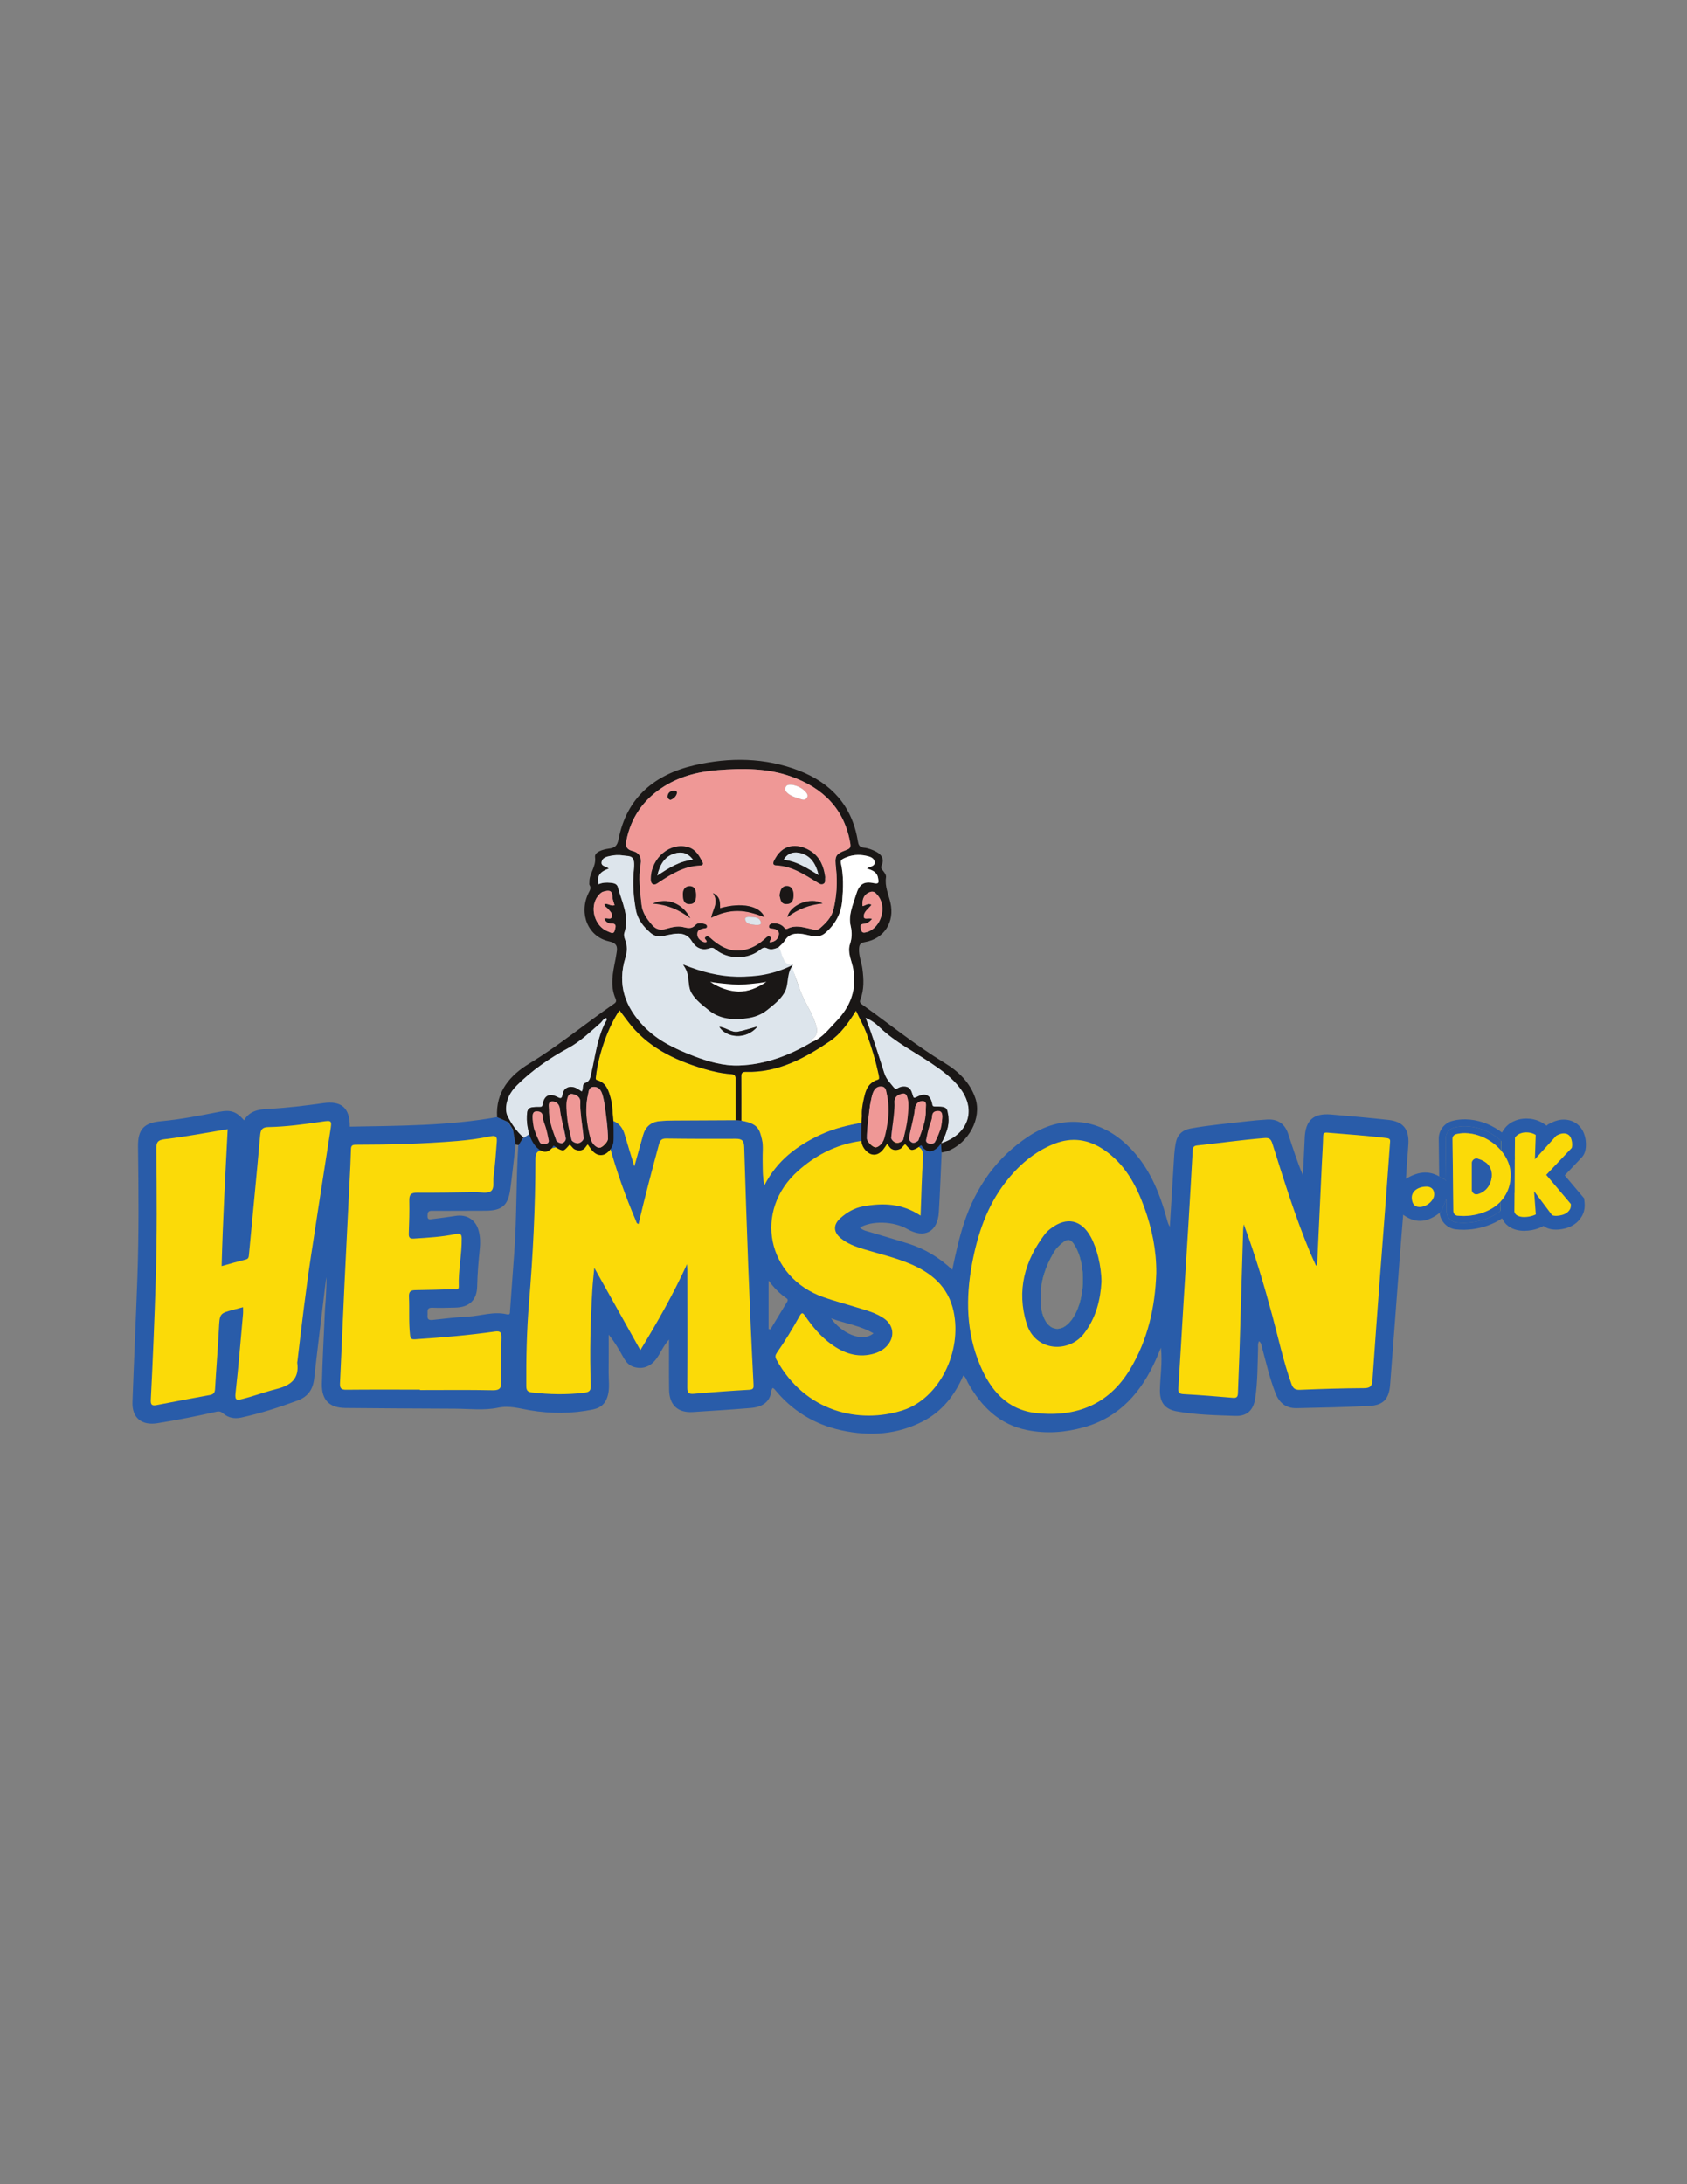 <svg xmlns="http://www.w3.org/2000/svg" xmlns:xlink="http://www.w3.org/1999/xlink" id="Layer_1" x="0px" y="0px" viewBox="0 0 612 792" style="enable-background:new 0 0 612 792;" xml:space="preserve"><rect x="0" y="0" width="612" height="792" fill="#808080" stroke="none"/><style type="text/css">	.st0{fill:#295CA9;}	.st1{fill:#FBDA08;}	.st2{fill:#DDE5EC;}	.st3{fill:#EF9896;}	.st4{fill:#1A1716;}	.st5{fill:#FFFFFF;}</style><g>	<g>		<path class="st0" d="M181.94,485.06c0.06-2-0.51-2.48-2.43-2.21c-9.59,1.34-19.23,2.18-28.89,2.8c-1.4,0.09-1.72-0.26-1.87-1.57   c-0.52-4.62-0.16-9.26-0.39-13.88c-0.09-1.88,0.67-2.35,2.35-2.37c4.63-0.06,9.25-0.2,13.88-0.35c0.73-0.02,1.91,0.48,1.85-1.01   c-0.23-5.85,1.13-11.6,1.05-17.44c-0.02-1.54-0.56-1.89-2.05-1.57c-5.04,1.06-10.17,1.35-15.3,1.67c-1.55,0.09-1.9-0.42-1.85-1.86   c0.15-3.94,0.27-7.89,0.18-11.83c-0.04-2.16,0.54-2.98,2.85-2.95c7.03,0.07,14.07-0.1,21.1-0.19c1.88-0.02,4.14,0.57,5.53-0.28   c1.53-0.93,0.85-3.47,1.09-5.29c0.56-4.15,0.86-8.34,1.17-12.53c0.11-1.4,0.14-2.66-2.2-2.18c-4.01,0.83-8.1,1.39-12.19,1.73   c-12.22,1.01-24.48,1.33-36.74,1.34c-1.41,0-1.73,0.43-1.77,1.73c-0.09,3.86-0.31,7.71-0.5,11.56   c-0.61,12.42-1.26,24.83-1.85,37.25c-0.56,11.99-1.04,23.98-1.63,35.97c-0.08,1.78,0.44,2.34,2.27,2.32   c8.92-0.09,17.84-0.04,26.75-0.04v0.18c8.84,0,17.67-0.12,26.5,0.07c2.56,0.05,3.06-0.97,3.04-3.12   C181.84,495.7,181.78,490.38,181.94,485.06z M345.92,475.44c-1.95-8.97-8.09-13.99-16.04-17.29c-5.37-2.23-11.05-3.52-16.6-5.22   c-2.95-0.9-5.85-1.93-8.26-3.93c-2.71-2.23-2.82-4.88-0.23-7.22c2.36-2.14,5.11-3.75,8.28-4.34c7.16-1.31,14.14-1.13,20.89,3.36   c0.29-7.37,0.43-14.23,0.9-21.06c0.04-0.53,0.04-1-0.02-1.42c-0.09-0.77-0.33-1.36-0.77-1.83c-0.05-0.06-0.11-0.12-0.18-0.18   c-0.06-0.06-0.13-0.12-0.21-0.17c-0.1-0.08-0.2-0.15-0.31-0.21c-0.02-0.02-0.04-0.03-0.06-0.04c-0.42-0.25-0.94-0.45-1.56-0.62   c-0.97-0.26-1.93-0.5-2.88-0.7c-0.33-0.08-0.65-0.15-0.98-0.21c-0.43-0.09-0.85-0.17-1.27-0.24c-0.11-0.02-0.23-0.04-0.35-0.06   c-0.44-0.08-0.86-0.15-1.29-0.21c-0.33-0.05-0.66-0.09-0.99-0.13c-0.01,0-0.01,0-0.01,0c-0.24-0.04-0.49-0.07-0.73-0.09   c-0.25-0.03-0.49-0.05-0.73-0.07c-0.65-0.07-1.3-0.12-1.94-0.15c-0.11-0.01-0.21-0.02-0.32-0.01c-0.85-0.05-1.7-0.07-2.54-0.06   c-0.49,0-0.97,0.01-1.45,0.04c-0.54,0.02-1.07,0.06-1.6,0.1c-0.73,0.05-1.46,0.12-2.18,0.22c-0.41,0.05-0.82,0.11-1.22,0.18   c-0.41,0.07-0.81,0.14-1.21,0.22c-2.37,0.45-4.69,1.12-6.95,2c-0.4,0.15-0.78,0.3-1.17,0.47c-0.51,0.22-1.01,0.44-1.51,0.68   c-0.45,0.21-0.89,0.43-1.33,0.66c-0.49,0.25-0.98,0.51-1.46,0.79c-0.23,0.12-0.45,0.26-0.67,0.39c-0.85,0.5-1.69,1.03-2.51,1.6   c-0.2,0.13-0.39,0.26-0.58,0.4c-0.57,0.39-1.12,0.81-1.68,1.24c-0.35,0.27-0.7,0.55-1.04,0.83c-0.18,0.14-0.35,0.29-0.53,0.44   c-0.36,0.3-0.72,0.61-1.08,0.93c-16.33,14.51-11.33,38.59,9.15,45.82c3.94,1.39,7.99,2.44,11.98,3.68   c3.5,1.08,7.09,1.96,10.14,4.14c3.34,2.39,3.86,6.41,1.21,9.58c-1.49,1.78-3.46,2.74-5.67,3.28c-5.5,1.32-10.29-0.37-14.7-3.55   c-3.88-2.79-6.9-6.41-9.57-10.31c-0.83-1.2-1.21-1.41-2.01,0.03c-2.54,4.56-5.23,9.03-8.24,13.3c-0.61,0.86-0.71,1.53-0.16,2.53   c10.37,18.9,29.94,23.44,45.82,18.35C340.72,507.14,349.12,490.16,345.92,475.44z M415.11,437.78c-3-8.25-7.12-15.76-14.62-20.85   c-5.62-3.81-11.61-4.71-18.02-2.19c-7.32,2.89-13.02,7.9-17.73,13.99c-6.73,8.7-10.13,18.9-12.12,29.56   c-2.32,12.42-2.1,24.75,2.85,36.57c3.85,9.2,9.83,16.39,20.54,17.54c14.41,1.54,26.2-3.07,33.92-15.85   c6.47-10.7,9.12-22.54,9.55-34.92C419.54,453.38,417.91,445.47,415.11,437.78z M378.59,477.55c-0.91-2.28-1.15-4.63-1.03-7.02   c-0.16-5.94,1.74-11.28,4.68-16.31c0.92-1.57,2.2-2.83,3.65-3.91c1.45-1.07,2.54-0.89,3.6,0.68c4.89,7.18,4.4,21.21-1.05,27.98   C384.97,483.28,380.61,482.63,378.59,477.55z M116.61,406.74c-6.35,0.95-12.73,1.81-19.16,1.94c-2.22,0.04-2.87,0.79-3.06,2.93   c-1.3,14.5-2.74,29-4.1,43.5c-0.08,0.87-0.23,1.36-1.19,1.6c-2.84,0.7-5.66,1.53-8.71,2.37c0.44-16.78,1.35-33.21,2.2-49.65   c-7.74,1.27-15.22,2.73-22.77,3.61c-2.78,0.33-3.13,1.21-3.1,3.67c0.15,15.7,0.26,31.4-0.22,47.1   c-0.45,14.58-1.05,29.15-1.79,43.72c-0.09,1.63,0.25,2.31,2.03,1.96c6.46-1.26,12.93-2.47,19.41-3.66   c1.26-0.23,1.79-0.78,1.87-2.16c0.4-7.27,1.02-14.54,1.4-21.82c0.28-5.59,0.17-5.6,5.51-7.01c0.99-0.26,1.97-0.52,3.24-0.85   c0,1.02,0.06,1.79-0.01,2.54c-0.87,9.56-1.64,19.13-2.72,28.67c-0.31,2.75,0.66,2.53,2.59,2.04c4.14-1.04,8.15-2.55,12.28-3.59   c5.17-1.3,8.36-3.71,7.53-9.54c-0.03-0.16,0.05-0.34,0.07-0.51c1.5-12.84,3.01-25.68,4.96-38.46c2.29-15.06,4.6-30.11,6.97-45.16   C120.43,406.23,120.45,406.17,116.61,406.74z M273.35,501.85c-1.5-28.6-2.49-57.23-3.37-85.86c-0.08-2.38-0.82-3.09-3.04-3.07   c-8.4,0.03-16.81,0.03-25.21-0.09c-1.76-0.03-2.29,0.66-2.7,2.2c-2.59,9.55-5.13,19.12-7.38,28.79c-0.79-0.22-0.78-0.7-0.94-1.08   c-0.41-0.97-0.82-1.94-1.21-2.91c-0.54-1.3-1.07-2.6-1.57-3.91c-0.36-0.92-0.71-1.83-1.05-2.75c-0.13-0.33-0.26-0.67-0.38-1.01   c-0.37-1.01-0.74-2-1.09-3.01c-0.06-0.19-0.13-0.37-0.19-0.55c-0.28-0.79-0.55-1.59-0.81-2.38c-0.05-0.13-0.1-0.26-0.13-0.39   c-0.09-0.24-0.17-0.49-0.24-0.73c-0.64-1.89-1.24-3.8-1.8-5.71c-0.21-0.69-0.42-1.39-0.61-2.09c-0.06-0.18-0.12-0.36-0.16-0.55   c-0.17-0.58-0.34-1.17-0.5-1.76c-0.04-0.15-0.08-0.29-0.13-0.42c-0.13-0.4-0.28-0.72-0.45-0.97c-0.05-0.07-0.1-0.14-0.15-0.2   c-0.07-0.08-0.14-0.16-0.22-0.22c-0.05-0.04-0.1-0.08-0.15-0.11c-0.05-0.03-0.1-0.06-0.16-0.09c-0.15-0.08-0.32-0.14-0.51-0.16   c-0.06-0.01-0.13-0.02-0.2-0.03c-0.09-0.01-0.18-0.01-0.27-0.01c-0.15,0-0.32,0.01-0.49,0.04c-0.03-0.01-0.05,0-0.07,0.01   c-0.18,0.01-0.37,0.05-0.57,0.09c-0.95,0.2-1.89,0.4-2.84,0.59c-0.1,0.02-0.2,0.04-0.3,0.06c-0.06,0.02-0.12,0.03-0.18,0.04   c-1.42,0.3-2.84,0.58-4.27,0.86c-0.01,0.01-0.02,0.01-0.03,0c-0.08,0.03-0.16,0.04-0.25,0.05c-0.01,0.01-0.02,0.01-0.03,0.01   c-0.15,0.04-0.3,0.07-0.46,0.09c-0.86,0.17-1.71,0.34-2.57,0.5c-0.02,0-0.05,0-0.07,0.02c-1.51,0.29-3.03,0.57-4.55,0.85   c-0.11,0.02-0.21,0.04-0.32,0.06h-0.01c-0.5,0.09-0.99,0.18-1.49,0.26c-1.01,0.18-2.01,0.36-3.02,0.53   c-0.28,0.05-0.54,0.1-0.77,0.16c-0.14,0.04-0.26,0.07-0.38,0.12h-0.01c-0.14,0.04-0.26,0.09-0.38,0.15   c-0.03,0.01-0.05,0.02-0.07,0.03c-0.12,0.06-0.22,0.13-0.32,0.19c-0.5,0.34-0.79,0.82-0.94,1.52c-0.02,0.08-0.04,0.17-0.05,0.27   c-0.05,0.32-0.07,0.68-0.07,1.09c-0.01,17.41-0.89,34.79-2.33,52.15c-0.83,9.99-1.05,20.03-0.98,30.07   c0.01,1.48,0.39,2.13,1.94,2.32c6.33,0.75,12.63,0.87,18.98,0.12c1.99-0.23,2.56-0.78,2.48-2.77   c-0.42-11.58-0.11-23.16,0.58-34.72c0.14-2.4,0.42-4.79,0.7-7.83c5.74,10.25,11.14,19.89,16.71,29.86   c6.17-10.12,11.85-20.06,16.95-31.2c0.07,1.22,0.11,1.62,0.11,2.02c0.01,14.24,0.06,28.48-0.03,42.72   c-0.01,1.99,0.52,2.45,2.44,2.28c6.65-0.59,13.33-1.08,20-1.45C273.47,503.85,273.41,503.12,273.35,501.85z"></path>		<path class="st0" d="M517.62,430.27c-3.41-0.02-5.61,1.83-5.46,4.2c0.11,1.74,0.78,3.22,2.89,3.2c2.62-0.04,5.33-2.48,5.25-4.69   C520.22,430.86,518.78,430.32,517.62,430.27z M503.07,412.67c-7.15-0.87-14.33-1.37-21.5-1.97c-1.02-0.08-1.54,0.11-1.57,1.33   c-0.08,3.43-0.32,6.86-0.48,10.28c-0.57,12.16-1.13,24.31-1.7,36.46c-0.14,0.05-0.28,0.1-0.42,0.15c-0.68-1.53-1.4-3.06-2.05-4.6   c-5.42-12.93-9.55-26.31-13.76-39.65c-0.55-1.73-1.19-2.16-3.01-2c-8.12,0.67-16.17,1.8-24.26,2.68   c-1.19,0.13-1.58,0.59-1.64,1.76c-0.49,8.99-1.02,17.98-1.56,26.97c-0.6,9.84-1.24,19.68-1.84,29.52   c-0.6,9.93-1.16,19.86-1.8,29.79c-0.09,1.5,0.22,2.04,1.87,2.13c5.99,0.33,11.97,0.82,17.95,1.33c1.42,0.12,1.75-0.44,1.79-1.72   c0.14-4.8,0.4-9.6,0.55-14.4c0.46-14.92,0.9-29.84,1.35-44.76c0.02-0.68,0.15-1.36,0.22-2.04c4.06,10.9,7.33,21.92,10.33,33.03   c2.24,8.32,4.05,16.76,6.97,24.89c0.58,1.62,1.36,2.18,3.15,2.1c7.71-0.33,15.43-0.56,23.15-0.6c2.21-0.01,2.93-0.67,3.08-2.82   c0.84-12.49,1.79-24.97,2.72-37.45c0.77-10.18,1.57-20.35,2.33-30.52c0.45-5.98,0.87-11.97,1.3-17.95   C504.3,413.7,504.61,412.86,503.07,412.67z M528.18,411.27c1.01-0.26,2.05-0.39,3.13-0.39h0.3c1.64,0.04,3.27,0.33,4.87,0.87   c1.61,0.54,3.12,1.31,4.56,2.3c1.33,0.92,2.51,1.97,3.52,3.17l0.03-3.54c-0.67-0.61-1.38-1.17-2.13-1.69   c-1.62-1.11-3.36-1.99-5.18-2.61c-1.84-0.62-3.73-0.96-5.62-1h-0.35c-1.29,0-2.56,0.16-3.76,0.47c-1.86,0.49-3.14,2.17-3.11,4.08   l0.17,15.29c-0.27-0.34-0.57-0.7-0.9-1.07c0.1,0.16,0.14,0.33-0.11,0.5c-0.05,0-0.28-0.25-0.42-0.38   c-0.2-0.14-0.41-0.28-0.62-0.42c-0.15-0.1-0.31-0.19-0.46-0.28c-4.03-2.3-7.99-1.6-12.05,0.86c0.14-2.29,0.25-4.31,0.4-6.33   c0.15-2.14,0.38-4.28,0.48-6.42c0.25-5.31-1.98-8.02-7.29-8.6c-6.91-0.75-13.82-1.37-20.74-1.96c-6.46-0.55-9.35,2.13-9.59,8.64   c-0.17,4.46-0.44,8.92-0.67,13.38c-2.09-4.96-3.67-10-5.33-15.01c-1.19-3.64-3.78-5.4-7.6-5.18c-2.48,0.14-4.96,0.36-7.43,0.65   c-6.81,0.8-13.65,1.37-20.4,2.6c-3.04,0.55-4.87,2.38-5.39,5.43c-0.23,1.34-0.42,2.7-0.51,4.06c-0.55,8.71-1.07,17.42-1.6,26.13   c-0.55-0.82-0.78-1.69-1.02-2.56c-2.78-10.22-6.71-19.8-14.67-27.25c-10.46-9.8-23.56-10.89-35.53-2.99   c-11.56,7.64-19.04,18.26-23.39,31.31c-1.83,5.49-3.05,11.13-4.31,17.08c-4.76-4.45-9.95-7.55-15.8-9.43   c-4.65-1.49-9.36-2.79-14.03-4.22c-1.25-0.38-2.61-0.6-3.67-1.63c4.26-2.59,12.3-2.31,17.13,0.49c6.25,3.62,11.07,1.1,11.5-6.12   c0.43-7.19,0.69-14.39,1.02-21.59c-0.08-1.08-0.17-2.16-0.25-3.24v-0.01c-0.01-0.02-0.01-0.04-0.01-0.06l-0.01-0.06   c-0.44-0.72-0.86-1.45-1.29-2.17c-0.05-0.08-0.09-0.15-0.14-0.23c-0.05-0.08-0.09-0.16-0.14-0.23v-0.01   c-0.94-0.63-1.9-1.25-2.84-1.88c-0.01,0-0.01-0.01-0.02-0.01c-0.07-0.03-0.14-0.05-0.21-0.08c-0.66-0.26-1.3-0.51-1.96-0.76   c-0.07-0.03-0.15-0.06-0.22-0.09c-1.16-0.14-2.34-0.24-3.33-0.97c-0.03,0-0.07,0.01-0.1,0.01c-0.13,0.01-0.24,0.02-0.36,0.02   h-0.01c-0.64,0.01-1.24-0.13-1.8-0.44c-0.1-0.05-0.19-0.11-0.28-0.17c-0.02,0-0.04,0.01-0.06,0.01c-0.31,0.03-0.61,0.04-0.92,0.01   c-0.09,0-0.18-0.01-0.27-0.02c-0.68-0.08-1.34-0.25-2.02-0.4c-0.16-0.03-0.31-0.07-0.47-0.09c-0.24-0.05-0.49-0.09-0.74-0.11   c-0.04,0-0.07-0.01-0.11-0.01c-0.03,0-0.05,0.01-0.08,0.01c-0.66,0.08-1.31,0.05-1.93-0.14c-0.2-0.05-0.4-0.12-0.59-0.22   c-0.02,0.01-0.05,0.01-0.07,0.02c-1.99,0.48-4.01,0.33-6.03,0.28c-0.16,0.01-0.33,0.02-0.49,0.03l-0.01,0.01   c-0.59,0.03-1.18,0.07-1.77,0.12c-0.2,0.03-0.39,0.07-0.59,0.11c-1.28,0.22-2.56,0.46-3.82,0.74c-0.61,0.13-1.22,0.27-1.83,0.42   c-0.16,0.04-0.32,0.07-0.47,0.12c-0.51,0.12-1.02,0.26-1.52,0.4c-0.29,0.08-0.58,0.16-0.87,0.25c-0.54,0.16-1.08,0.33-1.62,0.51   c-0.51,0.17-1.03,0.35-1.54,0.54c-0.03,0.01-0.07,0.02-0.1,0.04c-0.42,0.15-0.84,0.31-1.25,0.48c-0.12,0.05-0.25,0.1-0.37,0.16   c-0.5,0.2-1,0.42-1.49,0.65c-8.49,3.97-15.73,9.33-20.33,18.35c-0.7-3.39-0.53-6.33-0.61-9.24c-0.07-2.4,0.31-4.89-0.21-7.19   c-0.91-3.98-1.5-5.97-7.53-7.01c-0.68-0.06-1.35-0.12-2.02-0.18c-7.36,0.03-14.71,0.05-22.06,0.11c-1.89,0.02-3.77,0.06-5.64,0.25   c-3.15,0.32-5.1,2.12-5.94,5.15c-0.97,3.52-1.96,7.03-3.13,11.19c-1.28-4.19-2.41-7.72-3.42-11.27c-0.67-2.36-1.89-4.19-4.21-5.15   c-0.82-0.18-1.63-0.37-2.45-0.55c-0.14-0.03-0.27-0.06-0.4-0.09c-1.97,0.39-3.93,0.78-5.91,1.16h-0.01   c-0.13,0.02-0.25,0.05-0.38,0.07c-0.11,0.02-0.22,0.04-0.33,0.05c-0.64,0.12-1.27,0.23-1.91,0.34c-0.07,0.01-0.13,0.02-0.2,0.03   c-1.43,0.4-2.84,0.86-4.35,0.67c-0.05,0.05-0.1,0.09-0.15,0.12c-0.07,0.06-0.14,0.1-0.2,0.14c-0.57,0.32-1.2,0.27-1.82,0.25h-0.39   c-1.02,0.74-2.27,0.58-3.4,0.84c-0.01,0-0.02,0-0.03,0.01c-0.07,0.01-0.15,0.02-0.22,0.03c-0.69,0.13-1.38,0.26-2.07,0.38   c-0.08,0.02-0.16,0.03-0.24,0.05c-0.02,0-0.05,0-0.07,0.01h-0.01c-1.07,0.22-2.09,0.75-3.23,0.62c-0.06,0.01-0.12,0.03-0.18,0.04   c-0.11,0.03-0.21,0.05-0.32,0.08c-0.76,0.18-1.52,0.36-2.28,0.54h-0.01c-0.64,0.44-1.28,0.87-1.93,1.29   c-0.09,0.07-0.19,0.14-0.29,0.21c-0.08,0.05-0.13,0.08-0.13,0.08c-0.49,0.8-0.97,1.59-1.46,2.38c-0.04,0.07-0.09,0.15-0.13,0.22   c-0.84,12.92-0.49,25.88-1.46,38.8c-0.52,7.01-1.02,14.03-1.53,21.04c-0.05,0.73,0.14,1.63-1.16,1.31   c-4.74-1.15-9.34,0.57-14.01,0.83c-4.28,0.23-8.54,0.73-12.8,1.2c-1.38,0.15-2.14-0.09-1.96-1.69c0.14-1.24-0.56-2.84,1.82-2.73   c2.74,0.12,5.49,0,8.23-0.05c5.07-0.09,7.87-2.68,7.96-7.74c0.09-4.56,0.49-9.08,0.95-13.6c0.22-2.13,0.17-4.26-0.37-6.38   c-1.02-4.06-4.26-6.19-8.45-5.52c-2.79,0.45-5.6,0.8-8.41,1.14c-0.78,0.09-1.77,0.39-1.73-1.09c0.03-1.14,0.06-1.92,1.61-1.91   c6.43,0.06,12.87-0.03,19.3-0.02c6.02,0,8.29-1.82,9.1-7.71c0.74-5.42,1.3-10.87,1.94-16.31c-0.31-1.78-0.62-3.55-0.92-5.33   l-1.72-2.79l-0.01-0.01c-1.36-0.59-2.7-1.19-4.05-1.78v-0.01h-0.01c-17.68,3.17-35.56,3.13-53.43,3.46   c0.02-6.82-3.05-9.46-9.61-8.53c-6.62,0.93-13.26,1.74-19.95,2.08c-3.5,0.18-6.83,0.7-8.79,4.15c-2.87-3.25-4.86-3.88-9.01-3.08   c-6.98,1.36-13.96,2.75-21.06,3.4c-6.25,0.56-8.5,2.92-8.42,9.19c0.21,15.87,0.33,31.75-0.23,47.62c-0.54,15-1.24,30-1.78,45   c-0.21,5.78,3.34,8.62,9.06,7.7c7.2-1.14,14.33-2.58,21.44-4.17c1.09-0.24,1.68,0.01,2.47,0.68c1.88,1.59,4.12,1.97,6.52,1.44   c6.96-1.52,13.71-3.7,20.39-6.17c3.86-1.43,5.62-4.08,6.05-8.06c1.14-10.31,2.44-20.6,3.67-30.9c0.24-1.92,0.47-3.84,0.71-5.76   c0.16,1.93,0.01,2.86-0.08,5.79c-0.06,2.4-0.36,4.74-0.45,7.14c-0.36,8.57-0.85,17.14-1.06,25.71c-0.14,5.91,2.75,8.74,8.59,8.79   c13.21,0.12,26.42,0.2,39.63,0.25c5.24,0.02,10.63,0.7,15.65-0.35c4.22-0.88,7.72,0.28,11.56,0.92   c7.67,1.29,15.37,1.28,23.02-0.32c3.02-0.63,4.7-2.44,5.38-5.47c0.59-2.66,0.17-5.3,0.19-7.94c0.05-4.56,0.02-9.12,0.02-13.68   c2.23,2.71,3.81,5.51,5.39,8.32c0.86,1.53,1.92,2.82,3.69,3.36c3.21,1,6.12-0.07,8.25-2.99c1.56-2.13,2.5-4.69,4.57-6.93   c0,6.35-0.06,12.27,0.02,18.19c0.07,5.55,3.15,8.44,8.6,8.1c7.02-0.44,14.04-0.89,21.05-1.47c3.93-0.33,7.03-2,7.47-6.37   c0.03-0.3,0.28-0.59,0.46-0.94c0.28,0.21,0.52,0.32,0.67,0.5c6.35,7.78,14.38,12.77,24.25,14.92c10.33,2.24,20.31,1.57,29.75-3.36   c6.88-3.6,11.41-9.44,14.47-16.52c1.01,0.63,1.19,1.72,1.67,2.59c4.87,8.66,11.42,15.21,21.55,17.22   c6.94,1.38,13.82,0.86,20.61-1.06c12.93-3.65,20.74-12.74,26.03-24.49c0.57-1.27,1.09-2.56,1.85-4.35   c0.59,5.6-0.31,10.52-0.37,15.47c-0.05,4.35,1.76,6.81,6.03,7.6c7.02,1.29,14.16,1.41,21.26,1.66c4.3,0.16,6.62-2.01,7.28-6.41   c0.89-5.94,0.83-11.96,1.02-17.96c0.03-0.86-0.17-1.79,0.37-2.73c0.9,0.72,0.89,1.62,1.1,2.4c1.5,5.53,2.78,11.13,4.87,16.49   c1.35,3.47,3.84,5.49,7.62,5.41c8.74-0.18,17.49-0.37,26.23-0.8c5.24-0.25,7.32-2.46,7.73-7.72c1.22-15.74,2.38-31.47,3.57-47.21   c0.36-4.73,0.76-9.46,1.16-14.41c5.06,3.65,9.31,2.35,13.25-0.7c0.2-0.15,0.39-0.3,0.58-0.46c0.43-1.02,1.19-2.87,1.83-4.66   l0.05,4.54c0.02,2.1,1.61,3.86,3.69,4.08c0.77,0.09,1.59,0.13,2.44,0.13h0.45c1.64-0.03,3.31-0.24,4.98-0.62   c1.68-0.39,3.34-0.98,4.92-1.75c1.12-0.54,2.17-1.2,3.15-1.97l0.03-3.4c-0.15,0.15-0.29,0.3-0.44,0.44   c-1.13,1.1-2.41,1.99-3.83,2.68c-1.42,0.7-2.88,1.21-4.39,1.56c-1.51,0.35-3,0.53-4.46,0.56h-0.41c-0.76,0-1.48-0.04-2.17-0.11   c-0.83-0.09-1.45-0.8-1.46-1.63l-0.3-26.27C526.93,412.14,527.44,411.47,528.18,411.27z M301.49,478.03   c5.28,1.93,10.65,2.64,15.39,5.45C312.57,487.02,305.06,483.19,301.49,478.03z M279.51,482c-0.23-0.03-0.46-0.06-0.69-0.09v-17.55   c1.7,2.22,3.78,4.58,6.42,6.34c0.66,0.44,0.63,0.83,0.24,1.46C283.47,475.43,281.5,478.71,279.51,482z M377.56,470.53   c-0.16-5.94,1.74-11.28,4.68-16.31c0.92-1.57,2.2-2.83,3.65-3.91c1.45-1.07,2.54-0.89,3.6,0.68c4.89,7.18,4.4,21.21-1.05,27.98   c-3.47,4.31-7.83,3.66-9.85-1.42C377.68,475.27,377.44,472.92,377.56,470.53z"></path>		<path class="st1" d="M231.65,443.82c2.26-9.67,4.79-19.24,7.38-28.79c0.42-1.54,0.95-2.23,2.7-2.2   c8.41,0.12,16.81,0.13,25.22,0.09c2.22-0.01,2.96,0.69,3.03,3.07c0.88,28.63,1.88,57.26,3.37,85.86c0.07,1.27,0.12,1.99-1.58,2.09   c-6.68,0.37-13.35,0.86-20.01,1.45c-1.92,0.17-2.44-0.29-2.43-2.28c0.09-14.24,0.03-28.48,0.02-42.72c0-0.4-0.04-0.8-0.11-2.02   c-5.1,11.14-10.78,21.08-16.94,31.2c-5.58-9.96-10.97-19.6-16.71-29.86c-0.28,3.05-0.56,5.43-0.7,7.83   c-0.69,11.56-1,23.14-0.57,34.72c0.07,1.99-0.49,2.54-2.48,2.77c-6.35,0.75-12.65,0.63-18.97-0.13c-1.55-0.19-1.94-0.84-1.95-2.31   c-0.07-10.04,0.15-20.08,0.98-30.08c1.44-17.36,2.32-34.74,2.33-52.15c0-2.4,0.75-3.15,2.99-3.53c6.82-1.16,13.62-2.48,20.39-3.91   c2.03-0.43,2.82,0.08,3.37,2.07c2.6,9.47,5.88,18.72,9.74,27.75C230.87,443.12,230.86,443.6,231.65,443.82z"></path>		<path class="st1" d="M504.24,414.61c-0.43,5.98-0.85,11.97-1.3,17.95c-0.76,10.17-1.56,20.34-2.33,30.52   c-0.93,12.48-1.88,24.96-2.72,37.45c-0.15,2.15-0.87,2.81-3.08,2.82c-7.72,0.04-15.44,0.27-23.15,0.6   c-1.79,0.08-2.57-0.48-3.15-2.1c-2.92-8.13-4.73-16.57-6.97-24.89c-3-11.11-6.27-22.13-10.33-33.03c-0.07,0.68-0.2,1.36-0.22,2.04   c-0.45,14.92-0.89,29.84-1.35,44.76c-0.15,4.8-0.41,9.6-0.55,14.4c-0.04,1.28-0.37,1.84-1.79,1.72c-5.98-0.51-11.96-1-17.95-1.33   c-1.65-0.09-1.96-0.63-1.87-2.13c0.64-9.93,1.2-19.86,1.8-29.79c0.6-9.84,1.24-19.68,1.84-29.52c0.54-8.99,1.07-17.98,1.56-26.97   c0.06-1.17,0.45-1.63,1.64-1.76c8.09-0.88,16.14-2.01,24.26-2.68c1.82-0.16,2.46,0.27,3.01,2c4.21,13.34,8.34,26.72,13.76,39.65   c0.65,1.54,1.37,3.07,2.05,4.6c0.14-0.05,0.28-0.1,0.42-0.15c0.57-12.15,1.13-24.3,1.7-36.46c0.16-3.42,0.4-6.85,0.48-10.28   c0.03-1.22,0.55-1.41,1.57-1.33c7.17,0.6,14.35,1.1,21.5,1.97C504.61,412.86,504.3,413.7,504.24,414.61z"></path>		<path class="st1" d="M88.17,473.99c-1.26,0.33-2.25,0.6-3.24,0.86c-5.34,1.41-5.23,1.42-5.52,7.01   c-0.38,7.28-0.99,14.54-1.4,21.82c-0.08,1.38-0.6,1.93-1.87,2.16c-6.47,1.19-12.95,2.39-19.4,3.66c-1.78,0.35-2.12-0.33-2.03-1.96   c0.74-14.57,1.34-29.14,1.79-43.71c0.49-15.7,0.37-31.4,0.22-47.1c-0.02-2.46,0.33-3.34,3.11-3.67   c7.55-0.88,15.02-2.34,22.77-3.61c-0.85,16.44-1.76,32.87-2.2,49.64c3.05-0.84,5.86-1.67,8.71-2.37c0.96-0.24,1.11-0.73,1.19-1.6   c1.36-14.5,2.8-29,4.09-43.51c0.19-2.14,0.85-2.89,3.06-2.93c6.43-0.13,12.81-0.99,19.17-1.93c3.83-0.57,3.81-0.52,3.22,3.24   c-2.37,15.04-4.67,30.1-6.97,45.15c-1.95,12.78-3.46,25.63-4.97,38.47c-0.02,0.17-0.09,0.35-0.07,0.51   c0.83,5.83-2.35,8.24-7.53,9.54c-4.12,1.04-8.14,2.55-12.28,3.59c-1.92,0.49-2.89,0.7-2.58-2.05c1.08-9.54,1.85-19.11,2.72-28.66   C88.23,475.78,88.17,475.01,88.17,473.99z"></path>		<path class="st1" d="M395.65,448.41c-3.44-6.15-8.66-7.28-14.31-3.06c-0.82,0.61-1.63,1.3-2.25,2.1   c-7.39,9.77-10.36,20.49-6.66,32.5c3.14,10.17,15.28,10.78,20.8,3.63c4.42-5.74,6-12.35,6.35-18.8   C399.56,459.1,397.9,452.43,395.65,448.41z M388.44,478.97c-3.47,4.31-7.83,3.66-9.85-1.42c-0.91-2.28-1.15-4.63-1.03-7.02   c-0.16-5.94,1.74-11.28,4.68-16.31c0.92-1.57,2.2-2.83,3.65-3.91c1.45-1.07,2.54-0.89,3.6,0.68   C394.38,458.17,393.89,472.2,388.44,478.97z M415.11,437.78c-3-8.25-7.12-15.76-14.62-20.85c-5.62-3.81-11.61-4.71-18.02-2.19   c-7.32,2.89-13.02,7.9-17.73,13.99c-6.73,8.7-10.13,18.9-12.12,29.56c-2.32,12.42-2.1,24.75,2.85,36.57   c3.85,9.2,9.83,16.39,20.54,17.54c14.41,1.54,26.2-3.07,33.92-15.85c6.47-10.7,9.12-22.54,9.55-34.92   C419.54,453.38,417.91,445.47,415.11,437.78z M378.59,477.55c-0.91-2.28-1.15-4.63-1.03-7.02c-0.16-5.94,1.74-11.28,4.68-16.31   c0.92-1.57,2.2-2.83,3.65-3.91c1.45-1.07,2.54-0.89,3.6,0.68c4.89,7.18,4.4,21.21-1.05,27.98   C384.97,483.28,380.61,482.63,378.59,477.55z"></path>		<path class="st1" d="M333.96,440.8c-6.74-4.5-13.72-4.68-20.88-3.36c-3.17,0.58-5.92,2.19-8.29,4.34   c-2.58,2.34-2.47,4.99,0.23,7.22c2.41,1.99,5.31,3.02,8.26,3.93c5.55,1.69,11.23,2.99,16.6,5.22c7.95,3.3,14.09,8.32,16.04,17.29   c3.2,14.73-5.2,31.7-18.42,35.94c-15.89,5.09-35.45,0.55-45.82-18.35c-0.55-1-0.44-1.67,0.16-2.53c3-4.27,5.69-8.74,8.23-13.3   c0.8-1.44,1.19-1.23,2.01-0.03c2.68,3.9,5.69,7.52,9.57,10.31c4.41,3.18,9.21,4.86,14.7,3.54c2.21-0.53,4.18-1.5,5.67-3.28   c2.65-3.16,2.13-7.19-1.21-9.57c-3.05-2.18-6.64-3.06-10.14-4.14c-3.99-1.24-8.05-2.29-11.98-3.68   c-20.48-7.23-25.47-31.31-9.15-45.82c12.12-10.78,26.48-13.55,42.2-9.26c2.51,0.69,3.29,1.86,3.11,4.47   C334.4,426.57,334.25,433.43,333.96,440.8z"></path>		<path class="st1" d="M152.36,503.88c-8.92,0-17.84-0.05-26.75,0.04c-1.83,0.02-2.35-0.54-2.27-2.33   c0.59-11.99,1.06-23.98,1.63-35.97c0.59-12.42,1.24-24.83,1.85-37.25c0.19-3.85,0.4-7.71,0.5-11.56c0.03-1.3,0.36-1.73,1.76-1.73   c12.26-0.01,24.52-0.33,36.74-1.34c4.09-0.34,8.18-0.9,12.19-1.73c2.34-0.48,2.31,0.78,2.2,2.18c-0.31,4.18-0.61,8.38-1.17,12.53   c-0.24,1.82,0.44,4.36-1.09,5.29c-1.39,0.84-3.66,0.26-5.53,0.28c-7.03,0.08-14.06,0.25-21.09,0.18c-2.31-0.02-2.9,0.79-2.85,2.95   c0.09,3.94-0.03,7.89-0.18,11.83c-0.05,1.44,0.29,1.96,1.84,1.86c5.13-0.32,10.26-0.61,15.3-1.67c1.49-0.31,2.03,0.03,2.05,1.57   c0.08,5.84-1.27,11.59-1.05,17.44c0.06,1.49-1.12,0.99-1.85,1.01c-4.63,0.15-9.26,0.29-13.89,0.35c-1.68,0.02-2.43,0.49-2.34,2.37   c0.22,4.62-0.13,9.26,0.39,13.88c0.15,1.31,0.47,1.66,1.86,1.57c9.66-0.62,19.3-1.46,28.89-2.8c1.92-0.27,2.49,0.2,2.43,2.21   c-0.16,5.31-0.1,10.63-0.05,15.95c0.02,2.15-0.48,3.17-3.04,3.12c-8.83-0.18-17.66-0.07-26.49-0.07   C152.36,504,152.36,503.94,152.36,503.88z"></path>		<path class="st1" d="M268.93,406.36c0-5.39,0.03-10.78-0.01-16.17c-0.01-1.33,0.66-1.56,1.76-1.53   c11.59,0.3,21.22-4.92,30.38-11.13c3.9-2.64,6.67-6.58,9.47-11.04c1.4,2.95,2.82,5.5,3.84,8.21c1.87,5.01,3.38,10.15,4.49,15.39   c0.11,0.52,0.86,1.33-0.38,1.59c-3.61,0.76-4.45,3.89-5.08,6.7c-0.62,2.78-1.14,5.73-0.3,8.64c-5.32,0.92-10.55,2.12-15.48,4.42   c-8.49,3.97-15.72,9.33-20.33,18.35c-0.7-3.39-0.52-6.33-0.61-9.25c-0.07-2.4,0.31-4.89-0.21-7.19   C275.56,409.39,274.96,407.4,268.93,406.36z"></path>		<path class="st1" d="M222.51,406.46c-0.33-2.71-0.24-5.46-0.96-8.12c-0.77-2.84-1.57-5.66-4.86-6.63c-0.67-0.2-0.6-0.49-0.54-1.1   c0.77-7.77,4.35-18.11,8.57-24.3c1.04,1.38,2.04,2.7,3.03,4.02c6.94,9.25,16.67,13.99,27.43,17.18c3.28,0.98,6.58,1.72,9.97,1.96   c1.57,0.11,1.72,0.77,1.7,2.06c-0.04,4.88,0.02,9.76,0.04,14.65c-7.35,0.03-14.71,0.05-22.06,0.11c-1.88,0.01-3.77,0.06-5.64,0.25   c-3.14,0.32-5.1,2.12-5.94,5.15c-0.97,3.51-1.96,7.02-3.13,11.19c-1.28-4.2-2.41-7.72-3.42-11.28   C226.05,409.25,224.84,407.42,222.51,406.46z"></path>		<path class="st2" d="M341.34,414.54c1.42-2.61,2.78-5.21,2.77-8.32c-0.01-4.05-1.18-5.19-5.21-4.84c-0.63,0.06-0.84-0.08-1-0.74   c-0.95-3.88-2.5-4.44-6.39-2.27c-0.73-2.08-1.19-5.23-4.2-4.02c-2.75,1.11-3.61,0.88-4.96-1.58c-0.63-1.14-1.17-2.39-1.61-3.75   c-2.12-6.6-4.07-13.08-6.76-20c2.67,1.36,3.8,2.17,5.4,3.69c5.51,5.21,12.27,8.6,18.48,12.79c3.83,2.58,7.6,5.32,10.43,9.04   c6.29,8.27,2.67,17-6.94,20.05C341.36,414.6,341.34,414.54,341.34,414.54z"></path>		<path class="st2" d="M184.4,406.87c-2.14-5.24-0.58-9.7,3.19-13.43c5.49-5.42,11.78-9.77,18.57-13.44   c4.39-2.37,7.95-5.87,11.69-9.11c0.7-0.98,1.2-1.64,2.26-1.9c0.53,0.53-0.15,1.21-0.38,1.64c-3.12,5.86-3.75,12.43-5.24,18.74   c-0.34,1.45-0.44,2.85-2.23,3.47c-1.28,0.44-0.21,2.51-1.12,3.42c-0.95-0.32-1.21-1.23-1.79-1.54c-2.33-1.28-4.77-0.51-5.2,2.01   c-0.36,2.09-0.93,1.54-2.24,0.93c-2.68-1.27-4.4-0.35-5.01,2.61c-0.16,0.77-0.12,1.14-1.13,1.13c-4.35-0.04-4.66,0.34-4.63,4.57   c0.01,1.81,0.44,3.54,0.81,5.29c-0.78,0.53-1.57,1.05-2.35,1.58c-1.53-0.65-2.25-2.2-3.49-3.17   C185.54,408.74,184.97,407.8,184.4,406.87z"></path>		<path class="st3" d="M315.35,406.87c-0.38-3.11,0.16-6.13,0.9-9.13c0.25-1.01,0.62-1.98,1.35-2.73c1.43-1.49,3.21-1.09,3.83,0.86   c1.13,3.55,0.62,7.13,0.02,10.69C319.44,407.07,317.39,406.92,315.35,406.87z"></path>		<path class="st1" d="M520.3,432.98c0.08,2.21-2.63,4.65-5.25,4.69c-2.11,0.02-2.78-1.46-2.89-3.2c-0.15-2.37,2.05-4.22,5.46-4.2   C518.78,430.32,520.22,430.86,520.3,432.98z"></path>		<path class="st3" d="M324.06,406.92c0.74-2.26,0.48-4.59,0.4-6.89c-0.05-1.43,0.61-2.21,1.69-2.88c1.31-0.81,2.16-0.74,2.6,0.98   c0.82,3.16,0.52,6.27-0.1,9.39C327.06,407.74,325.6,407.03,324.06,406.92z"></path>		<path class="st3" d="M331.19,408.11c0.31-1.84,0.67-3.68,0.58-5.57c-0.06-1.12,0.5-1.97,1.35-2.62c1.5-1.14,2.58-0.7,2.74,1.18   c0.24,2.76-0.45,5.39-1.33,7.98C333.36,408.94,332.18,408.84,331.19,408.11z"></path>		<path class="st3" d="M336.91,410.01c0.77-1.54,0.99-3.21,1.14-4.9c0.14-1.6,1.19-2.33,2.57-2.08c1.32,0.23,1.49,1.59,1.29,2.68   c-0.4,2.16-0.95,4.29-2.14,6.19C338.82,411.27,337.87,410.64,336.91,410.01z"></path>		<path class="st4" d="M353.86,398.3c-1.95-5.81-6.19-9.86-11.16-12.87c-10.48-6.35-19.96-14.06-29.9-21.15   c-0.81-0.57-1.02-0.95-0.65-1.91c1.36-3.61,1.21-7.3,0.71-11.08c-0.32-2.44-1.37-4.74-1.22-7.26c0.08-1.49,0.44-2.14,2.14-2.43   c7-1.21,10.87-7.3,9.23-14.33c-0.7-3.01-2.08-5.87-1.6-9.1c0.15-0.98-0.58-1.79-1.14-2.51c-0.5-0.63-0.84-1-0.42-1.91   c1.01-2.19-0.02-3.87-1.93-4.88c-1.39-0.74-2.98-1.36-4.52-1.5c-1.73-0.15-2.01-1.19-2.21-2.42c-2.05-12.71-9.64-20.99-21.28-25.5   c-12.35-4.79-25.25-4.92-37.99-1.97c-14.4,3.34-24.58,11.67-27.53,26.87c-0.48,2.48-1.48,3.1-3.51,3.36   c-2.18,0.29-5.26,1.2-5.01,3.07c0.48,3.53-2.17,5.94-2.05,9.11c0.01,0.34-0.11,0.77,0.05,1.02c0.72,1.14,0.07,2.01-0.41,3   c-3.55,7.4-0.15,15.75,7.44,17.42c2.96,0.65,3.19,1.97,2.77,4.27c-0.14,0.74-0.23,1.5-0.38,2.24c-0.96,4.76-2.05,9.56,0.02,14.28   c0.52,1.19-0.12,1.55-0.81,2.03c-10.2,7.04-19.74,14.98-30.39,21.44c-7.06,4.27-12.36,10.28-11.77,19.5   c1.35,0.59,2.7,1.19,4.06,1.79l1.72,2.79c0.3,1.78,0.61,3.55,0.92,5.33c0.54,0.11,0.56,0.11,1.1,0.22   c0.49-0.79,0.97-1.59,1.46-2.39c0,0,0.21-0.13,0.43-0.28c-2.81-2.35-4.71-5.54-5.71-7.41c-0.43-0.8-0.7-1.68-0.74-2.59   c-0.14-3.43,1.3-6.45,4.01-9.12c5.48-5.42,11.77-9.77,18.57-13.44c4.39-2.37,7.95-5.87,11.69-9.11c0.76-0.66,0.98-1.51,2.04-1.77   c0.53,0.53,0.1,0.94-0.13,1.37c-3.11,5.86-3.74,12.42-5.24,18.74c-0.34,1.45-0.45,2.85-2.23,3.47c-1.28,0.44-0.46,2.07-1.25,3.1   c-0.57-0.37-1.11-0.76-1.69-1.07c-2.34-1.28-4.78-0.51-5.21,2.01c-0.35,2.09-0.93,1.54-2.23,0.92c-2.68-1.27-4.4-0.35-5.01,2.61   c-0.16,0.77-0.12,1.14-1.13,1.13c-4.35-0.04-4.66,0.34-4.63,4.57c0.01,1.81,0.44,3.54,0.82,5.29c0,0,1.02,3.13,2.72,4.79   c1.11,1.08,2.41,1.79,3.44,1.58c1.03-0.2,2.19-1.19,2.43-1.83c0.24-0.63,0.67-0.16,1.23,0.29c0.55,0.45,2.07,1.26,2.74,1   c0.66-0.26,1.66-1.52,2.02-1.91c0.35-0.39,1.07,1.22,2.02,1.63c1.47,0.63,2.45,0.34,3.13-0.08c0.63-0.39,1.31-1.71,1.51-1.71   s1.02,1.76,2.3,2.86c1.71,1.47,3.37,0.94,3.97,0.63c0.78-0.41,2.69-1.78,3.05-4.32c0.17-1.19,0.04-7.28-0.01-7.73   c-0.32-2.7-0.24-5.46-0.95-8.12c-0.77-2.84-1.57-5.66-4.86-6.63c-0.67-0.2-0.6-0.49-0.54-1.1c0.77-7.77,4.35-18.11,8.58-24.3   c1.04,1.38,2.03,2.7,3.02,4.02c6.94,9.25,16.68,13.99,27.43,17.18c3.29,0.98,6.59,1.73,9.98,1.97c1.57,0.11,1.71,0.77,1.7,2.06   c-0.04,4.88,0.02,9.76,0.04,14.64c0.67,0.06,1.34,0.12,2.02,0.18c0-5.39,0.03-10.78-0.01-16.17c-0.01-1.33,0.66-1.55,1.76-1.53   c11.59,0.31,21.22-4.92,30.38-11.12c3.9-2.64,6.66-6.59,9.47-11.04c1.39,2.95,2.82,5.5,3.83,8.2c1.85,4.95,3.34,10.03,4.45,15.2   c0.02,0.18,0.05,0.37,0.07,0.55c0.06,0.61,0.13,0.9-0.54,1.1c-0.87,0.26-1.56,0.65-2.12,1.13c-1.77,1.33-2.37,3.61-2.83,5.71   c-0.45,2.03-0.85,4.15-0.71,6.28c-0.04,0.54-0.08,1.09-0.15,1.63c-0.03,0.28-0.09,2.79-0.09,4.91c0,1.25,0.02,2.38,0.08,2.82   c0.36,2.54,2.27,3.91,3.06,4.32c0.59,0.31,2.26,0.84,3.96-0.63c1.28-1.1,2.1-2.86,2.3-2.86s0.88,1.32,1.51,1.71   c0.69,0.42,1.66,0.71,3.13,0.08c0.95-0.41,1.67-2.02,2.02-1.63c0.36,0.39,1.36,1.65,2.02,1.91c0.67,0.26,2.19-0.55,2.74-1   c0.56-0.45,0.99-0.92,1.23-0.29c0.24,0.64,1.41,1.63,2.44,1.83c1.03,0.21,2.33-0.5,3.43-1.58c0.36-0.36,0.7-0.79,1-1.23   c0.08,1.08,0.17,2.17,0.25,3.25c0.74-0.18,1.5-0.27,2.2-0.54C351.46,414.45,356.23,405.37,353.86,398.3z M197.84,414.84   c-0.53,0.14-1.69,0.02-1.99-0.6c-0.3-0.75-0.8-2.12-1.29-3.61c0.06-0.01,0.12-0.03,0.18-0.04c-0.72-1.8-1.51-3.58-1.53-5.58   c0-1.02,0.18-1.99,1.4-2.01c1.12-0.01,2.22,0.28,2.25,1.79c0.03,1.8,0.71,3.47,1.12,5.19c0.02-0.01,0.04-0.01,0.07-0.02   c0.44,1.51,0.87,2.92,1.04,3.66C199.09,414.54,198.37,414.7,197.84,414.84z M203.86,414.54c-0.6,0.09-1.42-0.28-1.99-0.86   c-0.33-0.91-0.82-2.47-1.29-4.18h0.03c-0.06-0.15-0.11-0.31-0.16-0.46c-0.18-0.67-0.36-1.36-0.52-2.04l-0.11,0.02   c-0.42-1.55-0.68-3.12-0.64-4.72c0.02-0.99-0.66-3.03,1.42-2.9c1.48,0.09,2.41,1.25,2.55,2.95c0.17,2.11,0.56,4.2,0.86,6.3   c0.13,0,0.26,0,0.39,0.01c0.39,1.71,0.75,3.3,0.87,4.17C205.27,413.78,204.41,414.45,203.86,414.54z M209.86,414.51   c-0.72,0.14-1.87-0.25-2.47-1.01c-0.27-1.16-0.65-3.11-0.97-5.25c0.05-0.04,0.1-0.07,0.15-0.11c-0.15-0.63-0.29-1.26-0.42-1.89   c-0.02-0.14-0.03-0.28-0.05-0.42l-0.03,0.01c-0.43-2.22-0.62-4.46-0.03-6.74c0.26-1.01,0.1-2.64,1.52-2.41   c1.49,0.24,3.14,1.08,2.96,3.16c-0.22,2.57,0.24,5.09,0.4,7.63c0.06-0.02,0.13-0.03,0.2-0.04c0.28,2.22,0.55,4.3,0.62,5.39   C211.53,413.68,210.58,414.37,209.86,414.51z M218.42,396.55c1.04,2.99,1.34,6.11,1.24,9.27c0.13,0.03,0.26,0.06,0.4,0.09   c0.34,2.97,0.55,5.79,0.51,7.19c-0.26,1.16-1.97,2.87-2.96,3.06c-0.98,0.19-1.77-1.08-2.67-2.13c-0.51-1.42-1.27-3.99-1.58-6.98   c0.13-0.02,0.26-0.04,0.39-0.06c-0.24-0.66-0.42-1.31-0.57-1.97c-0.01-0.09-0.01-0.17-0.02-0.26h-0.04   c-0.54-2.57-0.46-5.17,0.18-7.78c0.29-1.17,0.24-2.74,1.94-2.87C216.93,393.97,217.93,395.1,218.42,396.55z M314.51,337.98   c-0.94,0.27-1.85,0.5-2.13-0.89c-0.21-1.03-0.65-2,1.09-2.12c1.11-0.08,2.06-0.77,2.9-1.77c-1.15-0.53-2.84,0.41-2.98-0.67   c-0.24-1.91,1.69-2.99,2.77-4.45c-1.27-0.75-2.2,0.32-3.26,0.48c-0.27-2.79,0.79-4.4,2.69-5.08c1.5-0.54,2.12,0.39,2.77,1.14   C321.96,328.67,319.68,336.47,314.51,337.98z M227.3,304.43c1.67-7.9,5.85-14.07,12.57-18.61c6.19-4.19,13.03-5.97,20.42-6.56   c9.05-0.73,18.06-0.75,26.64,2.3c11.52,4.09,19.48,11.74,21.53,24.41c0.22,1.33-0.26,1.78-1.35,2.19   c-4.23,1.6-4.33,2.23-3.83,6.87c0.54,4.95,0.24,9.94-0.95,14.8c-0.7,2.85-2.73,4.88-4.88,6.75c-1.05,0.91-2.26,0.5-3.41,0.24   c-2.76-0.61-5.52-1.47-8.28-0.13c-0.79,0.39-1.02-0.03-1.42-0.49c-0.71-0.79-1.64-1.2-2.69-1.36c-1.08-0.15-2.44-0.08-2.68,0.92   c-0.28,1.16,1.22,0.9,1.92,1.09c1.11,0.29,1.79,1.02,1.66,1.96c-0.22,1.67-1.33,2.7-3.29,2.89c-0.18-0.83,1.02-1.33,0.25-1.95   c-0.82-0.65-1.43,0.09-1.99,0.59c-1.98,1.81-4.15,3.22-6.8,3.92c-4.59,1.19-8.39-0.32-11.86-3.16c-0.33-0.27-0.65-0.56-0.97-0.84   c-0.53-0.46-1.13-1.03-1.82-0.6c-1.1,0.7,0.52,1.2,0.25,1.89c-0.52,0.21-0.98,0.1-1.46-0.16c-1.13-0.6-1.93-1.37-1.9-2.78   c0.04-1.56,1.27-1.6,2.3-1.93c0.46-0.14,1.17,0.04,1.23-0.65c0.06-0.75-0.6-0.93-1.19-1.09c-1.04-0.27-2.29-0.34-2.94,0.39   c-1.47,1.67-2.96,1.17-4.74,0.78c-2.02-0.44-4.09,0.14-6.07,0.71c-2.02,0.58-3.61,0.2-5.02-1.45c-1.86-2.18-3.48-4.36-3.81-7.37   c-0.53-4.86-1.2-9.71-0.33-14.57c0.47-2.62-0.58-4.29-2.93-4.86C226.91,307.94,226.89,306.38,227.3,304.43z M223.02,337.33   c-0.39,1.69-1.64,0.73-2.45,0.44c-4.85-1.78-6.85-8.77-3.67-12.84c0.51-0.65,1.19-1.39,1.93-1.59c1.54-0.42,3.33-0.94,3.35,1.82   c0,0.99,0.48,1.97,0.77,3.07c-1.47,0.45-2.47-0.85-3.74-0.36c0.1,0.83,0.9,1.13,1.37,1.68c0.73,0.85,1.74,1.73,1.41,2.86   c-0.4,1.34-1.83,0.19-2.78,0.72c0.45,1.1,1.49,1.79,2.43,1.75C223.99,334.78,223.25,336.32,223.02,337.33z M308.6,335.81   c0.53,2.26,0.47,4.34-0.25,6.5c-1.01,3.05,0.55,5.87,1.11,8.73c1.5,7.72-0.94,14.05-6.26,19.47c-2.61,2.66-4.83,5.81-8.51,7.25   c-8.2,4.92-17.01,8.26-26.61,8.58c-5.65,0.2-11.18-1.4-16.49-3.44c-6.57-2.53-12.86-5.43-17.9-10.61   c-6.94-7.13-9.84-15.25-6.81-25c0.68-2.22,0.74-4.31-0.09-6.49c-0.29-0.77-0.55-1.77-0.31-2.49c2.01-5.96-0.89-11.19-2.34-16.63   c-0.35-1.31-1.6-1.45-2.68-1.57c-1.43-0.16-2.87-0.09-4.31,0.52c-0.84-3.28,0.95-4.72,3.7-5.67c-0.99-0.94-2.91-0.78-2.6-2.43   c0.29-1.59,1.84-1.89,3.16-2.17c1.49-0.33,2.97-0.5,4.56-0.18c4.3,0.86,4.28,1.03,3.95,5.41c-0.38,4.86-0.37,9.73,0.79,14.55   c0.8,3.33,2.7,5.85,5.16,8.03c1.34,1.19,2.94,1.67,4.76,1.25c1.16-0.27,2.32-0.55,3.5-0.72c2.76-0.42,5.16-0.17,6.85,2.63   c1.43,2.36,3.68,3.53,6.57,2.49c0.81-0.29,1.37-0.07,2.05,0.51c4.39,3.66,11.68,3.72,16.12,0.1c0.84-0.68,1.58-1.06,2.52-0.59   c1.48,0.74,2.81,0.21,4.17-0.32c0.77-0.8,1.71-1.49,2.27-2.41c1.55-2.56,3.87-2.82,6.46-2.43c2.8,0.43,5.67,1.89,8.29-0.4   c3.54-3.1,5.69-6.9,6.1-11.7c0.38-4.55,0.53-9.06-0.48-13.54c-0.25-1.12,0.43-1.48,1.26-1.87c2.57-1.21,5.25-1.46,7.97-0.83   c1.21,0.28,2.69,0.61,2.97,2.08c0.34,1.77-1.52,1.67-2.77,2.53c2.02,0.57,3.7,1.3,4.04,3.44c0.21,1.28,0.61,2.33-1.59,1.85   c-3.61-0.79-5.27,0.45-6.38,4.16C309.44,328.13,307.66,331.8,308.6,335.81z M321.53,406.09c-0.07,0.24-0.14,0.49-0.23,0.74   c0.12,0.02,0.25,0.04,0.38,0.06c-0.31,2.99-1.07,5.56-1.58,6.98c-0.9,1.05-1.69,2.32-2.67,2.13c-0.99-0.19-2.7-1.9-2.96-3.06   c-0.04-1.22,0.12-3.51,0.39-6.04c0.16-0.01,0.33-0.02,0.49-0.03c-0.05-0.4-0.08-0.79-0.1-1.18c0.04-0.01,0.09-0.02,0.13-0.03   c-0.05-1.61,0.01-3.22,0.21-4.81c0.18-1.04,0.41-2.08,0.66-3.11c0.25-1.01,0.63-1.98,1.35-2.73c1.43-1.48,3.21-1.09,3.83,0.87   C322.51,399.27,322.1,402.68,321.53,406.09z M328.97,405.67h-0.03c-0.01,0.14-0.03,0.28-0.05,0.42c-0.13,0.63-0.27,1.26-0.41,1.89   c0.04,0.04,0.09,0.07,0.14,0.11c-0.32,2.14-0.7,4.09-0.97,5.25c-0.6,0.76-1.75,1.15-2.47,1.01c-0.72-0.14-1.67-0.83-1.88-1.68   c0.07-1.09,0.34-3.17,0.62-5.39c0.07,0.01,0.14,0.02,0.21,0.04c0.01-0.3,0.04-0.6,0.06-0.89c0.37-1.39,0.4-2.79,0.35-4.2   c0.05-0.84,0.05-1.69-0.02-2.54c-0.02-0.18,0-0.35,0.01-0.51c0.19-0.91,0.78-1.5,1.61-2.02c1.31-0.81,2.16-0.74,2.61,0.98   C329.4,400.67,329.34,403.17,328.97,405.67z M335.86,402.14c0.02,0.8-0.03,1.58-0.15,2.36c0,0.03,0,0.05-0.01,0.08   c-0.04,0.29-0.1,0.58-0.15,0.86c-0.04,0.2-0.09,0.41-0.13,0.61c-0.02,0.08-0.04,0.16-0.06,0.23c-0.05,0.2-0.1,0.39-0.15,0.58   l-0.1-0.02c-0.16,0.67-0.33,1.34-0.51,2.01c-0.02,0.06-0.04,0.12-0.06,0.18c-0.03,0.1-0.07,0.21-0.11,0.31h0.04   c-0.48,1.71-0.97,3.27-1.3,4.18c-0.57,0.58-1.39,0.95-1.99,0.86c-0.55-0.09-1.41-0.76-1.41-1.71c0.12-0.87,0.48-2.46,0.87-4.17   c0.13-0.01,0.26-0.01,0.39-0.01c0.02-0.12,0.04-0.25,0.06-0.38h0.1c0.26-1.55,0.54-3.1,0.57-4.68c0.05-0.41,0.1-0.83,0.13-1.24   c0.04-0.48,0.15-0.91,0.31-1.29c0.23-0.36,0.54-0.69,0.91-0.97c1.5-1.15,2.58-0.7,2.74,1.17c0.02,0.21,0.02,0.41,0.03,0.61   C335.87,401.87,335.86,402.02,335.86,402.14z M340.48,410.47c-0.04,0.12-0.08,0.23-0.11,0.35c-0.18,0.37-0.38,0.73-0.6,1.09   c0.05,0.07,0.09,0.15,0.14,0.23c-0.28,0.8-0.54,1.49-0.72,1.94c-0.3,0.62-1.46,0.74-1.99,0.6c-0.53-0.14-1.25-0.3-1.25-1.22   c0.17-0.74,0.6-2.14,1.04-3.65c0.01,0,0.01,0,0.01-0.01c0.02,0.01,0.04,0.01,0.07,0.02c0.03-0.16,0.07-0.32,0.12-0.48   c0.28-0.72,0.48-1.46,0.6-2.21c0.21-0.82,0.38-1.64,0.39-2.5c0.01-0.1,0.02-0.19,0.04-0.28c0.36-1.06,1.27-1.52,2.4-1.32   c0.55,0.1,0.89,0.39,1.1,0.78c0.09,0.31,0.11,0.67,0.11,1.04c-0.01,2-0.81,3.78-1.53,5.58   C340.36,410.44,340.42,410.46,340.48,410.47z M341.41,414.58c1.06-1.61,1.67-3.48,1.67-3.48h0.01c0.01-0.08,0.03-0.16,0.05-0.24   c0.58-1.46,0.97-2.98,0.97-4.64c-0.01-1.04-0.09-1.88-0.27-2.56c-0.21-2.21-1.12-2.45-4.57-2.42c-1.01,0.01-0.97-0.36-1.13-1.13   c-0.61-2.96-2.33-3.88-5.01-2.61c-0.87,0.42-1.41,0.79-1.78,0.38c-0.18-0.55-0.35-1.13-0.56-1.68c-0.15-0.54-0.39-0.99-0.72-1.34   c-0.28-0.34-0.61-0.59-1.03-0.7c-0.96-0.36-2.17-0.24-3.34,0.41c-0.18,0.09-0.35,0.21-0.53,0.32c-0.76-0.12-1.15-0.88-2.36-2.31   c-0.85-0.99-1.63-2.18-2.07-3.55c-2.12-6.6-4.07-13.08-6.76-20c2.58,0.98,3.79,2.18,5.4,3.69c5.52,5.21,12.27,8.61,18.48,12.79   c3.84,2.58,7.61,5.32,10.43,9.04C354.57,402.8,350.98,411.51,341.41,414.58z"></path>		<path class="st3" d="M279.26,341.7c-0.18-0.83,1.02-1.33,0.25-1.95c-0.82-0.65-1.42,0.08-1.98,0.59   c-1.98,1.81-4.15,3.22-6.81,3.91c-4.59,1.2-8.38-0.32-11.86-3.16c-0.33-0.27-0.65-0.56-0.97-0.84c-0.53-0.45-1.12-1.03-1.81-0.59   c-1.1,0.69,0.52,1.2,0.25,1.89c-0.52,0.21-0.98,0.1-1.46-0.16c-1.13-0.6-1.92-1.37-1.89-2.78c0.03-1.56,1.27-1.61,2.3-1.94   c0.45-0.14,1.16,0.04,1.22-0.64c0.07-0.75-0.59-0.94-1.18-1.09c-1.04-0.27-2.29-0.34-2.94,0.39c-1.47,1.67-2.96,1.17-4.74,0.78   c-2.02-0.44-4.09,0.14-6.07,0.71c-2.02,0.58-3.61,0.2-5.02-1.45c-1.86-2.17-3.48-4.36-3.81-7.37c-0.53-4.86-1.2-9.71-0.33-14.57   c0.47-2.62-0.58-4.3-2.93-4.87c-2.56-0.62-2.58-2.19-2.16-4.14c1.67-7.9,5.85-14.06,12.57-18.6c6.2-4.19,13.03-5.97,20.42-6.57   c9.05-0.73,18.07-0.75,26.65,2.3c11.52,4.1,19.47,11.74,21.53,24.41c0.22,1.33-0.27,1.78-1.35,2.19c-4.23,1.6-4.33,2.23-3.83,6.87   c0.54,4.95,0.24,9.93-0.95,14.79c-0.7,2.85-2.73,4.89-4.88,6.76c-1.05,0.91-2.26,0.5-3.41,0.24c-2.75-0.62-5.52-1.48-8.27-0.13   c-0.79,0.39-1.02-0.03-1.43-0.49c-0.71-0.79-1.64-1.21-2.69-1.36c-1.08-0.16-2.44-0.08-2.68,0.92c-0.28,1.16,1.22,0.89,1.92,1.08   c1.11,0.3,1.79,1.03,1.66,1.96C282.33,340.47,281.22,341.51,279.26,341.7z M299.34,318.09c-0.45-3.67-1.77-7.12-4.98-9.3   c-4.03-2.74-9.84-3.45-13.13,2.55c-0.48,0.87-1.45,2.35,0.43,2.44c5.64,0.26,10.05,3.27,14.62,6.01c0.73,0.44,1.45,1.1,2.34,0.71   C299.63,320.05,299.15,319,299.34,318.09z M236.12,318.4c-0.04,0.79,0.01,1.69,0.66,2.11c0.71,0.47,1.47-0.1,2.11-0.53   c4.63-3.1,9.34-5.99,15.17-6.16c0.77-0.02,1.16-0.47,0.78-1.18c-1.19-2.28-2.4-4.6-5.12-5.44   C243.27,305.23,236.29,310.97,236.12,318.4z M261.23,329.31c-0.07-2.01,0.25-4.02-2.59-5.48c2.24,3.39-0.02,5.79-0.67,8.95   c3.29-1.61,6.31-2.45,9.6-2.46c3.37,0,6.46,1,9.74,2.22C275.65,328.39,268.93,327.11,261.23,329.31z M287.67,284.62   c-1.5-0.16-2.28-0.06-2.65,0.78c-0.42,0.94,0.06,1.69,0.75,2.26c1.42,1.18,3.18,1.62,4.89,2.17c0.83,0.27,1.48,0.29,2.03-0.48   c0.58-0.82,0.16-1.53-0.33-2.1C290.96,285.61,289.03,284.94,287.67,284.62z M282.82,324.74c0.38,1.39,0.4,3.16,2.62,3.07   c2.12-0.09,2.43-1.8,2.43-3.3c0-1.56-0.6-3.31-2.55-3.22C283.46,321.38,283,323.04,282.82,324.74z M247.74,324.65   c0.08,1.6,0.35,3.17,2.42,3.18c1.91,0,2.29-1.39,2.33-2.98c0.04-1.75-0.3-3.53-2.36-3.51   C248.38,321.36,247.61,322.85,247.74,324.65z M236.81,327.65c5.24,0.37,9.51,2.18,13.6,5.31   C247.66,327.56,241.99,325.28,236.81,327.65z M298.41,327.59c-4.51-2.52-11.9,0.6-12.76,4.98   C289.4,329.66,293.6,328.08,298.41,327.59z M274.32,335.41c0.89-0.03,2,0,1.7-1.07c-0.51-1.84-2.29-1.74-3.79-1.85   c-0.82-0.06-2.2-0.04-1.89,1.02C270.89,335.4,272.88,335.15,274.32,335.41z M243.22,290.05c1.13-0.44,2.01-1.19,2.33-2.41   c0.17-0.66-0.4-0.88-0.93-0.89c-1.21-0.02-2.13,0.49-2.4,1.74C242.07,289.22,242.41,289.79,243.22,290.05z"></path>		<path class="st2" d="M294.7,377.75c-8.21,4.93-17.02,8.26-26.61,8.59c-5.65,0.19-11.18-1.4-16.5-3.45   c-6.56-2.52-12.85-5.43-17.9-10.61c-6.94-7.13-9.84-15.24-6.81-24.99c0.69-2.22,0.74-4.32-0.09-6.49   c-0.29-0.77-0.55-1.77-0.3-2.49c2-5.96-0.9-11.19-2.34-16.63c-0.35-1.31-1.6-1.46-2.68-1.57c-1.43-0.16-2.88-0.09-4.31,0.52   c-0.84-3.28,0.95-4.72,3.7-5.67c-0.99-0.93-2.91-0.77-2.6-2.43c0.3-1.58,1.84-1.89,3.16-2.17c1.53-0.33,3.03-0.35,4.69-0.15   c2.79,0.34,4.4-0.23,3.82,5.35c-0.51,4.87-0.09,9.66,0.79,14.58c0.6,3.37,2.7,5.85,5.16,8.03c1.33,1.18,2.94,1.67,4.75,1.24   c1.16-0.27,2.33-0.55,3.51-0.72c2.76-0.42,5.16-0.17,6.85,2.63c1.43,2.36,3.68,3.53,6.57,2.49c0.81-0.29,1.36-0.07,2.05,0.51   c4.38,3.67,11.68,3.72,16.12,0.1c0.83-0.68,1.57-1.06,2.51-0.58c1.48,0.74,2.81,0.21,4.17-0.32c0.97,1.16,1.25,2.4,1.57,3.66   c0.43,1.65,1.95,2.78,3.65,2.71l0,0c-1.61,1.44-10.5,4.38-14.58,4.05c-8.48,1.05-16.61-0.55-25.13-4.01   c1.11,1.63,1.33,2.58,1.55,3.6c0.45,2.16,0.37,4.51,1.5,6.44c1.54,2.64,4,4.5,6.35,6.38c2.14,1.72,4.72,2.63,7.41,2.94   c9.31,1.06,20.37-15.12,20.44-15.45c0.42-0.03,2.05-3.92,2.47-3.95c-0.05,2.4,2,7.46,2.65,9.23c1.5,4.12,4.1,7.68,5.49,11.82   c0.64,1.92,1.17,3.9-0.7,5.53C294.67,376.81,293.84,377.04,294.7,377.75z M274.8,372.21c-2.71,0.73-4.92,1.5-7.19,1.89   c-2.33,0.39-4.24-1.56-6.66-1.76C263.34,376.2,270.56,377.32,274.8,372.21z"></path>		<path class="st5" d="M294.7,377.75c-0.85-0.72-0.03-0.94,0.38-1.29c1.87-1.63,1.35-3.61,0.7-5.53c-1.38-4.13-3.99-7.7-5.49-11.82   c-0.64-1.77-0.64-1.77-1.77-4.97c-0.48-1.69-1.35-2.87-0.87-4.27c-0.66,0.17,0.51-0.13,0,0c-4.29,0.23-3.53-4.33-5.23-6.36   c0.77-0.8,1.71-1.49,2.27-2.41c1.55-2.56,3.87-2.82,6.46-2.43c2.8,0.42,5.67,1.88,8.29-0.41c3.54-3.09,5.69-6.89,6.1-11.7   c0.38-4.55,0.53-9.06-0.47-13.53c-0.25-1.13,0.43-1.48,1.25-1.87c2.57-1.21,5.25-1.45,7.97-0.83c1.2,0.28,2.69,0.61,2.97,2.08   c0.33,1.77-1.53,1.67-2.77,2.53c2.02,0.57,3.7,1.3,4.04,3.43c0.21,1.28,0.6,2.34-1.6,1.86c-3.6-0.79-5.27,0.45-6.37,4.16   c-1.11,3.73-2.89,7.39-1.95,11.41c0.53,2.26,0.47,4.34-0.25,6.5c-1.02,3.06,0.55,5.87,1.1,8.73c1.5,7.71-0.94,14.04-6.26,19.46   C300.59,373.17,298.37,376.32,294.7,377.75z"></path>		<path class="st3" d="M222.95,328.23c-1.47,0.45-2.47-0.85-3.73-0.36c0.1,0.84,0.89,1.14,1.36,1.68c0.73,0.85,1.74,1.73,1.41,2.86   c-0.39,1.34-1.82,0.19-2.78,0.71c0.45,1.1,1.49,1.79,2.43,1.75c2.35-0.1,1.62,1.44,1.38,2.45c-0.39,1.69-1.64,0.73-2.45,0.44   c-4.85-1.78-6.85-8.77-3.67-12.83c0.51-0.65,1.19-1.39,1.93-1.6c1.54-0.42,3.33-0.93,3.34,1.83   C222.18,326.14,222.66,327.12,222.95,328.23z"></path>		<path class="st3" d="M316.37,333.19c-1.15-0.52-2.84,0.41-2.98-0.67c-0.24-1.91,1.69-2.99,2.77-4.45   c-1.27-0.75-2.2,0.33-3.27,0.48c-0.27-2.78,0.79-4.4,2.69-5.08c1.5-0.53,2.12,0.4,2.77,1.14c3.59,4.06,1.31,11.85-3.86,13.36   c-0.94,0.27-1.84,0.5-2.13-0.88c-0.21-1.03-0.65-2,1.09-2.12C314.58,334.89,315.53,334.2,316.37,333.19z"></path>		<path class="st0" d="M395.65,448.41c-3.44-6.15-8.66-7.28-14.31-3.06c-0.82,0.61-1.63,1.3-2.25,2.1   c-7.39,9.77-10.36,20.49-6.66,32.5c3.14,10.17,15.28,10.78,20.8,3.63c4.42-5.74,6-12.35,6.35-18.8   C399.56,459.1,397.9,452.43,395.65,448.41z M388.44,478.97c-3.47,4.31-7.83,3.66-9.85-1.42c-0.91-2.28-1.15-4.63-1.03-7.02   c-0.16-5.94,1.74-11.28,4.68-16.31c0.92-1.57,2.2-2.83,3.65-3.91c1.45-1.07,2.54-0.89,3.6,0.68   C394.38,458.17,393.89,472.2,388.44,478.97z"></path>		<path class="st4" d="M299.34,318.09c-0.2,0.92,0.29,1.97-0.72,2.41c-0.89,0.39-1.6-0.27-2.34-0.71   c-4.56-2.74-8.98-5.75-14.62-6.01c-1.88-0.09-0.91-1.57-0.43-2.44c3.29-6,9.09-5.29,13.13-2.55   C297.57,310.97,298.89,314.42,299.34,318.09z M296.98,317.31c-1-4.08-2.81-6.9-6.37-7.91c-2.32-0.66-4.76-0.33-6.31,2.36   C288.99,312.23,292.67,314.71,296.98,317.31z"></path>		<path class="st4" d="M236.12,318.4c0.18-7.43,7.15-13.17,13.6-11.19c2.72,0.84,3.93,3.15,5.12,5.44c0.37,0.72-0.01,1.16-0.78,1.18   c-5.83,0.17-10.54,3.06-15.17,6.16c-0.64,0.43-1.39,1-2.11,0.53C236.13,320.09,236.08,319.19,236.12,318.4z M251.4,311.75   c-1.9-2.58-4.23-3-6.64-2.27c-3.6,1.07-5.32,3.9-6.32,7.99C242.68,314.7,246.51,312.2,251.4,311.75z"></path>		<path class="st4" d="M261.23,329.31c7.69-2.2,14.41-0.91,16.09,3.24c-3.28-1.23-6.37-2.23-9.74-2.22c-3.29,0-6.31,0.84-9.6,2.46   c0.64-3.16,2.91-5.56,0.67-8.95C261.48,325.29,261.16,327.3,261.23,329.31z"></path>		<path class="st5" d="M287.67,284.62c1.36,0.32,3.29,0.99,4.69,2.63c0.49,0.57,0.91,1.28,0.33,2.1c-0.55,0.77-1.2,0.75-2.03,0.48   c-1.71-0.55-3.47-0.99-4.89-2.17c-0.69-0.57-1.17-1.32-0.75-2.26C285.39,284.56,286.17,284.46,287.67,284.62z"></path>		<path class="st4" d="M282.82,324.74c0.18-1.71,0.64-3.37,2.5-3.45c1.94-0.09,2.55,1.65,2.55,3.22c0,1.5-0.31,3.21-2.43,3.3   C283.22,327.91,283.2,326.14,282.82,324.74z"></path>		<path class="st4" d="M247.74,324.65c-0.13-1.8,0.64-3.29,2.39-3.32c2.06-0.03,2.4,1.76,2.36,3.51c-0.04,1.59-0.41,2.98-2.33,2.98   C248.08,327.82,247.82,326.25,247.74,324.65z"></path>		<path class="st4" d="M236.81,327.65c5.18-2.37,10.85-0.09,13.6,5.31C246.32,329.83,242.05,328.01,236.81,327.65z"></path>		<path class="st4" d="M298.41,327.59c-4.81,0.48-9.01,2.07-12.76,4.98C286.51,328.2,293.89,325.07,298.41,327.59z"></path>		<path class="st2" d="M274.32,335.41c-1.44-0.26-3.43-0.01-3.98-1.9c-0.31-1.06,1.07-1.08,1.89-1.02c1.5,0.11,3.27,0.01,3.79,1.85   C276.32,335.41,275.21,335.38,274.32,335.41z"></path>		<path class="st4" d="M243.22,290.05c-0.82-0.26-1.16-0.83-1-1.56c0.27-1.25,1.19-1.76,2.4-1.74c0.53,0.01,1.1,0.23,0.93,0.89   C245.23,288.85,244.36,289.61,243.22,290.05z"></path>		<path class="st4" d="M274.8,372.21c-4.24,5.11-11.46,3.99-13.84,0.13c2.42,0.2,4.32,2.16,6.66,1.76   C269.88,373.71,272.09,372.94,274.8,372.21z"></path>		<path class="st5" d="M280.49,352.07c-0.25,0.13-0.49,0.26-0.74,0.39C280,352.33,280.24,352.2,280.49,352.07z"></path>		<path class="st2" d="M296.98,317.31c-4.31-2.6-7.99-5.09-12.68-5.54c1.55-2.69,3.98-3.02,6.31-2.36   C294.17,310.41,295.98,313.23,296.98,317.31z"></path>		<path class="st2" d="M251.4,311.75c-4.89,0.46-8.72,2.95-12.96,5.71c1-4.09,2.71-6.91,6.32-7.99   C247.17,308.75,249.49,309.17,251.4,311.75z"></path>		<path class="st5" d="M278.38,355.81c-6.05,5.02-14.46,5.18-21.01,0C264.31,357.11,271.43,357.08,278.38,355.81z"></path>	</g>	<path class="st4" d="M267.49,354.18c-6.5-0.09-13.07-1.76-19.69-4.45c1.11,1.63,1.52,2.72,1.73,3.74c0.45,2.16,0.2,4.66,1.33,6.59  c1.54,2.64,4.15,4.54,6.5,6.43c2.14,1.72,4.69,2.6,7.37,2.91c1.07,0.12,3.13,0.18,3.13,0.18c0.96,0,1.94-0.23,2.96-0.34  c2.69-0.31,5.27-1.22,7.41-2.94c2.35-1.88,4.81-3.74,6.35-6.38c1.13-1.93,1.04-4.28,1.5-6.44c0.21-1.02,0.43-1.97,1.55-3.6  C281.03,353.27,274.23,354.28,267.49,354.18z M267.88,359.56c-3.23-0.13-6.97-1.3-10.29-3.57c3.08,0.63,9.92,1.08,10.4,1.08  c0.78,0,6.7-0.38,10.06-1.07C274.47,358.42,271.33,359.58,267.88,359.56z"></path>	<path class="st3" d="M316.62,396.39c0.49-1.45,1.49-2.58,3.18-2.44c1.7,0.13,1.65,1.7,1.94,2.87c0.38,1.54,0.77,4.52,0.54,7.7  c-0.21,2.99-0.87,6.14-1.46,8.21c-0.31,1.11-0.95,2.12-1.88,2.79c-0.51,0.37-1.02,0.58-1.51,0.48c-0.99-0.19-2.7-1.9-2.96-3.06  c-0.05-1.58,0.23-4.97,0.65-8.34C315.54,401.23,316.1,397.88,316.62,396.39z"></path>	<path class="st3" d="M324.52,399.69c-0.18-2.08,1.47-2.92,2.96-3.16c1.42-0.23,1.63,1.15,1.89,2.16c0.38,1.45,0.17,4.27-0.14,6.94  c-0.34,3-1.21,6.12-1.58,7.71c-0.6,0.76-1.75,1.15-2.47,1.01c-0.72-0.14-1.67-0.83-1.88-1.68c0.09-1.5,0.58-4.87,0.92-7.9  C324.45,402.67,324.61,400.74,324.52,399.69z"></path>	<path class="st3" d="M331.89,402.19c0.14-1.7,1.07-2.86,2.55-2.95c2.08-0.13,1.4,1.91,1.42,2.9c0.03,1.04-0.01,2.79-0.46,4.67  c-0.61,2.57-1.74,5.37-2.23,6.71c-0.57,0.58-1.39,0.95-1.99,0.86c-0.55-0.09-1.41-0.76-1.41-1.71c0.18-1.28,0.86-4.09,1.41-6.58  C331.53,404.49,331.83,403.02,331.89,402.19z"></path>	<path class="st3" d="M338.18,404.63c0.03-1.51,1.13-1.8,2.25-1.79c1.22,0.02,1.4,0.99,1.4,2.01c-0.01,0.94-0.12,2.94-0.64,4.66  c0,0-1.19,3.33-2,4.57c-0.3,0.62-1.46,0.74-1.99,0.6c-0.53-0.14-1.25-0.3-1.25-1.22c0.26-1.11,0.56-3.43,1.48-5.93  C337.86,406.36,338.17,405.27,338.18,404.63z"></path>	<path class="st3" d="M220.57,413.1c-0.26,1.16-1.97,2.87-2.96,3.06c-0.49,0.1-1.01-0.12-1.51-0.48c-0.93-0.68-1.57-1.69-1.88-2.79  c-0.58-2.07-1.24-5.22-1.46-8.21c-0.23-3.18,0.16-6.16,0.54-7.7c0.29-1.17,0.24-2.74,1.94-2.87c1.69-0.14,2.69,0.99,3.18,2.44  c0.52,1.49,1.08,4.84,1.5,8.21C220.34,408.13,220.62,411.52,220.57,413.1z"></path>	<path class="st3" d="M211.74,412.83c-0.21,0.85-1.16,1.54-1.88,1.68c-0.72,0.14-1.87-0.25-2.47-1.01  c-0.37-1.59-1.24-4.71-1.58-7.71c-0.31-2.67-0.52-5.49-0.14-6.94c0.26-1.01,0.47-2.39,1.89-2.16c1.49,0.24,3.14,1.08,2.96,3.16  c-0.09,1.05,0.07,2.98,0.3,5.08C211.16,407.96,211.65,411.33,211.74,412.83z"></path>	<path class="st3" d="M205.27,412.83c0,0.95-0.86,1.62-1.41,1.71c-0.6,0.09-1.42-0.28-1.99-0.86c-0.49-1.34-1.62-4.14-2.23-6.71  c-0.45-1.88-0.49-3.63-0.46-4.67c0.02-0.99-0.66-3.03,1.42-2.9c1.48,0.09,2.41,1.25,2.55,2.95c0.06,0.83,0.36,2.3,0.71,3.9  C204.41,408.74,205.09,411.55,205.27,412.83z"></path>	<path class="st3" d="M199.09,413.62c0,0.92-0.72,1.08-1.25,1.22c-0.53,0.14-1.69,0.02-1.99-0.6c-0.81-1.24-2-4.57-2-4.57  c-0.52-1.72-0.63-3.72-0.64-4.66c0-1.02,0.18-1.99,1.4-2.01c1.12-0.01,2.22,0.28,2.25,1.79c0.01,0.64,0.33,1.73,0.75,2.9  C198.53,410.18,198.83,412.51,199.09,413.62z"></path></g><g>	<g>		<path class="st1" d="M572.15,417.77c0.48-0.62,0.6-1.35,0.66-2.03c0.05-0.58,0.04-1.22-0.04-1.9c-0.09-0.73-0.29-1.46-0.58-2.18   c-0.4-0.95-1.02-1.73-1.86-2.31c-0.86-0.58-1.91-0.88-3.12-0.88c-1.12,0-2.36,0.36-3.77,1.1l-0.4,0.21l-3.49,3.86l0.11-3.42   l-1.16-0.77c-0.77-0.52-1.67-0.89-2.69-1.12c-0.7-0.16-1.4-0.24-2.09-0.24c-0.27,0-0.54,0.02-0.81,0.04   c-1,0.09-1.96,0.35-2.88,0.79c-1.07,0.52-1.93,1.29-2.56,2.28l-0.37,0.6l-0.01,0.8l-0.03,3.74l-0.04,4.81l-0.09,10.62l-0.03,4.84   l-0.03,3.02l0.07,0.3c0.02,0.06,0.03,0.13,0.05,0.19c0.28,1.01,0.85,1.85,1.65,2.43c0.64,0.47,1.38,0.81,2.2,1.01   c0.65,0.16,1.35,0.24,2.07,0.24l0.2-0.01c0.71-0.01,1.41-0.08,2.08-0.2s1.28-0.28,1.83-0.47c0.57-0.21,1-0.39,1.35-0.59l1.39-0.77   l-0.11-1.5l1.16,1.54c0.36,0.6,1.04,1.21,2.33,1.45c0.41,0.08,0.86,0.12,1.34,0.12c0.22,0,0.44-0.01,0.68-0.03   c0.69-0.04,1.43-0.17,2.17-0.37c0.89-0.23,1.71-0.61,2.45-1.13c0.79-0.56,1.44-1.26,1.92-2.1c0.55-0.98,0.77-2.12,0.65-3.41   l-0.08-0.78l-7.98-9.44l7.78-8.22L572.15,417.77z M549.57,415.51l-0.18,21.95l0.04-5.18l0.09-11.6L549.57,415.51z"></path>		<path class="st0" d="M573.98,419.5l0.17-0.22c0.86-1.14,1.07-2.37,1.15-3.32c0.07-0.75,0.05-1.57-0.05-2.42   c-0.12-0.96-0.37-1.91-0.75-2.83c-0.58-1.39-1.53-2.57-2.75-3.41c-1.29-0.88-2.81-1.33-4.54-1.33c-1.54,0-3.15,0.46-4.93,1.39   l-0.79,0.41l-0.38,0.42l-1.22-0.82c-1.03-0.69-2.22-1.18-3.53-1.48c-0.88-0.2-1.77-0.29-2.64-0.29c-0.34,0-0.68,0.01-1.02,0.04   c-1.31,0.11-2.56,0.46-3.75,1.03c-1.51,0.73-2.72,1.81-3.6,3.21l-0.48,0.78l-0.26,0.42l-0.01,1.41l-0.01,1.19l-0.03,3.54   l-0.16,18.45l-0.03,3.4v0.85l0.14,0.59c0.1,0.44,0.24,0.85,0.42,1.25c0.48,1.13,1.24,2.08,2.23,2.81   c0.91,0.66,1.94,1.14,3.09,1.42c0.84,0.2,1.74,0.31,2.66,0.31c0.08,0,0.17,0,0.25-0.01c0.85-0.01,1.68-0.1,2.48-0.24   c0.79-0.15,1.53-0.34,2.2-0.57c0.72-0.26,1.27-0.5,1.75-0.76l0.35-0.2c0.66,0.52,1.56,0.97,2.75,1.19   c0.55,0.11,1.16,0.16,1.79,0.16c0.27,0,0.56-0.01,0.86-0.03c0.85-0.06,1.73-0.21,2.64-0.45c1.17-0.31,2.26-0.82,3.23-1.5   c1.1-0.77,1.99-1.75,2.66-2.91c0.82-1.44,1.14-3.08,0.97-4.89l-0.15-1.55l-1.01-1.2l-6.04-7.14l6.15-6.49L573.98,419.5z    M568.34,439.79c-0.49,0.35-1.04,0.6-1.65,0.76c-0.6,0.17-1.17,0.26-1.7,0.3c-0.18,0.01-0.35,0.02-0.51,0.02   c-0.32,0-0.62-0.03-0.88-0.08c-0.4-0.07-0.62-0.18-0.67-0.33l-6.41-8.52l0.63,8.41c-0.22,0.12-0.54,0.26-0.96,0.41   c-0.42,0.15-0.9,0.27-1.45,0.37c-0.54,0.1-1.1,0.15-1.68,0.17h-0.15c-0.53,0-1.02-0.06-1.48-0.17c-0.51-0.12-0.95-0.32-1.32-0.59   c-0.37-0.28-0.61-0.67-0.74-1.19l0.02-1.89l0.04-5.18l0.09-11.6l0.05-5.17l0.02-2.98c0.37-0.59,0.88-1.04,1.52-1.35   c0.65-0.31,1.32-0.5,2.02-0.56c0.2-0.02,0.39-0.02,0.59-0.02c0.51,0,1.02,0.05,1.54,0.17c0.72,0.16,1.34,0.41,1.86,0.76l-0.3,8.85   l7.78-8.59c1.04-0.55,1.91-0.82,2.61-0.82c0.71,0,1.27,0.15,1.71,0.45c0.43,0.29,0.75,0.7,0.96,1.2c0.21,0.51,0.34,1.01,0.41,1.52   c0.06,0.51,0.07,0.96,0.03,1.37c-0.03,0.41-0.09,0.66-0.16,0.76l-9.23,9.74l8.93,10.56c0.07,0.77-0.04,1.41-0.33,1.93   C569.23,439.02,568.83,439.45,568.34,439.79z"></path>	</g></g><g>	<path class="st1" d="M547.06,416.34c-0.1-0.15-0.21-0.29-0.33-0.43c-0.65-0.8-1.37-1.54-2.14-2.23l-0.03,3.54  c-1.01-1.2-2.19-2.25-3.52-3.17c-1.44-0.99-2.95-1.76-4.56-2.3c-1.6-0.54-3.23-0.83-4.87-0.87h-0.3c-1.08,0-2.12,0.13-3.13,0.39  c-0.74,0.2-1.25,0.87-1.24,1.63l0.3,26.27c0.01,0.83,0.63,1.54,1.46,1.63c0.69,0.07,1.41,0.11,2.17,0.11h0.41  c1.46-0.03,2.95-0.21,4.46-0.56c1.51-0.35,2.97-0.86,4.39-1.56c1.42-0.69,2.7-1.58,3.83-2.68c0.15-0.14,0.29-0.29,0.44-0.44  l-0.03,3.4c0.46-0.36,0.91-0.75,1.33-1.16c0.42-0.41,0.82-0.84,1.2-1.3c0.82-1.01,1.53-2.14,2.12-3.37  c0.15-0.31,0.28-0.63,0.41-0.96l0.09-11.6C548.91,419.12,548.09,417.66,547.06,416.34z M541.11,426.87  c-0.1,0.86-0.33,1.69-0.7,2.48c-0.37,0.79-0.87,1.47-1.48,2.05c-0.62,0.58-1.35,1.04-2.19,1.37c-0.24,0.1-0.49,0.18-0.75,0.24  c-0.13,0.03-0.26,0.05-0.38,0.05c-0.89,0-1.65-0.73-1.65-1.66v-9.65c0-0.93,0.77-1.65,1.66-1.65c0.15,0,0.31,0.02,0.47,0.07  c1.64,0.49,2.85,1.18,3.65,2.06C540.85,423.47,541.31,425.01,541.11,426.87z"></path>	<path class="st0" d="M548.66,414.32c-0.49-0.6-1.01-1.17-1.57-1.72c-0.69-0.69-1.43-1.34-2.22-1.94c-0.32-0.26-0.65-0.5-0.99-0.73  c-1.81-1.24-3.76-2.23-5.79-2.92c-2.09-0.7-4.23-1.08-6.37-1.13h-0.41c-1.5,0-2.98,0.18-4.4,0.56c-2.96,0.77-5.01,3.45-4.97,6.52  l0.16,13.61c0.15,0.09,0.31,0.18,0.46,0.28c0.21,0.14,0.42,0.28,0.62,0.42c0.14,0.13,0.37,0.38,0.42,0.38  c0.25-0.17,0.21-0.34,0.11-0.5c0.33,0.37,0.63,0.73,0.9,1.07l-0.17-15.29c-0.03-1.91,1.25-3.59,3.11-4.08  c1.2-0.31,2.47-0.47,3.76-0.47h0.35c1.89,0.04,3.78,0.38,5.62,1c1.82,0.62,3.56,1.5,5.18,2.61c0.75,0.52,1.46,1.08,2.13,1.69  l-0.03,3.54c0.09,0.09,0.17,0.18,0.24,0.27c0.91,1.12,1.66,2.33,2.22,3.66c0.1,0.23,0.19,0.46,0.28,0.7  c0.59,1.59,0.84,3.26,0.74,5.02c-0.11,1.83-0.48,3.46-1.11,4.9c-0.05,0.13-0.11,0.26-0.17,0.39c-0.63,1.34-1.42,2.5-2.36,3.51  l-0.03,3.4c-0.98,0.77-2.03,1.43-3.15,1.97c-1.58,0.77-3.24,1.36-4.92,1.75c-1.67,0.38-3.34,0.59-4.98,0.62h-0.45  c-0.85,0-1.67-0.04-2.44-0.13c-2.08-0.22-3.67-1.98-3.69-4.08l-0.05-4.54c-0.64,1.79-1.4,3.64-1.83,4.66  c-0.19,0.16-0.38,0.31-0.58,0.46c0.28,3.11,2.73,5.64,5.88,5.99c0.86,0.09,1.77,0.14,2.71,0.14h0.49c1.81-0.03,3.66-0.26,5.5-0.69  c1.87-0.43,3.7-1.08,5.46-1.93c0.91-0.44,1.78-0.95,2.61-1.53c0.72-0.5,1.41-1.04,2.06-1.64c0.16-0.14,0.3-0.28,0.45-0.42  c0.71-0.69,1.99-7.42,1.99-7.42l0.09-11.6C549.52,420.68,548.98,414.7,548.66,414.32z"></path>	<path class="st0" d="M541.11,426.87c-0.1,0.86-0.33,1.69-0.7,2.48c-0.37,0.79-0.87,1.47-1.48,2.05c-0.62,0.58-1.35,1.04-2.19,1.37  c-0.24,0.1-0.49,0.18-0.75,0.24c-0.13,0.03-0.26,0.05-0.38,0.05c-0.89,0-1.65-0.73-1.65-1.66v-9.65c0-0.93,0.77-1.65,1.66-1.65  c0.15,0,0.31,0.02,0.47,0.07c1.64,0.49,2.85,1.18,3.65,2.06C540.85,423.47,541.31,425.01,541.11,426.87z"></path></g></svg>